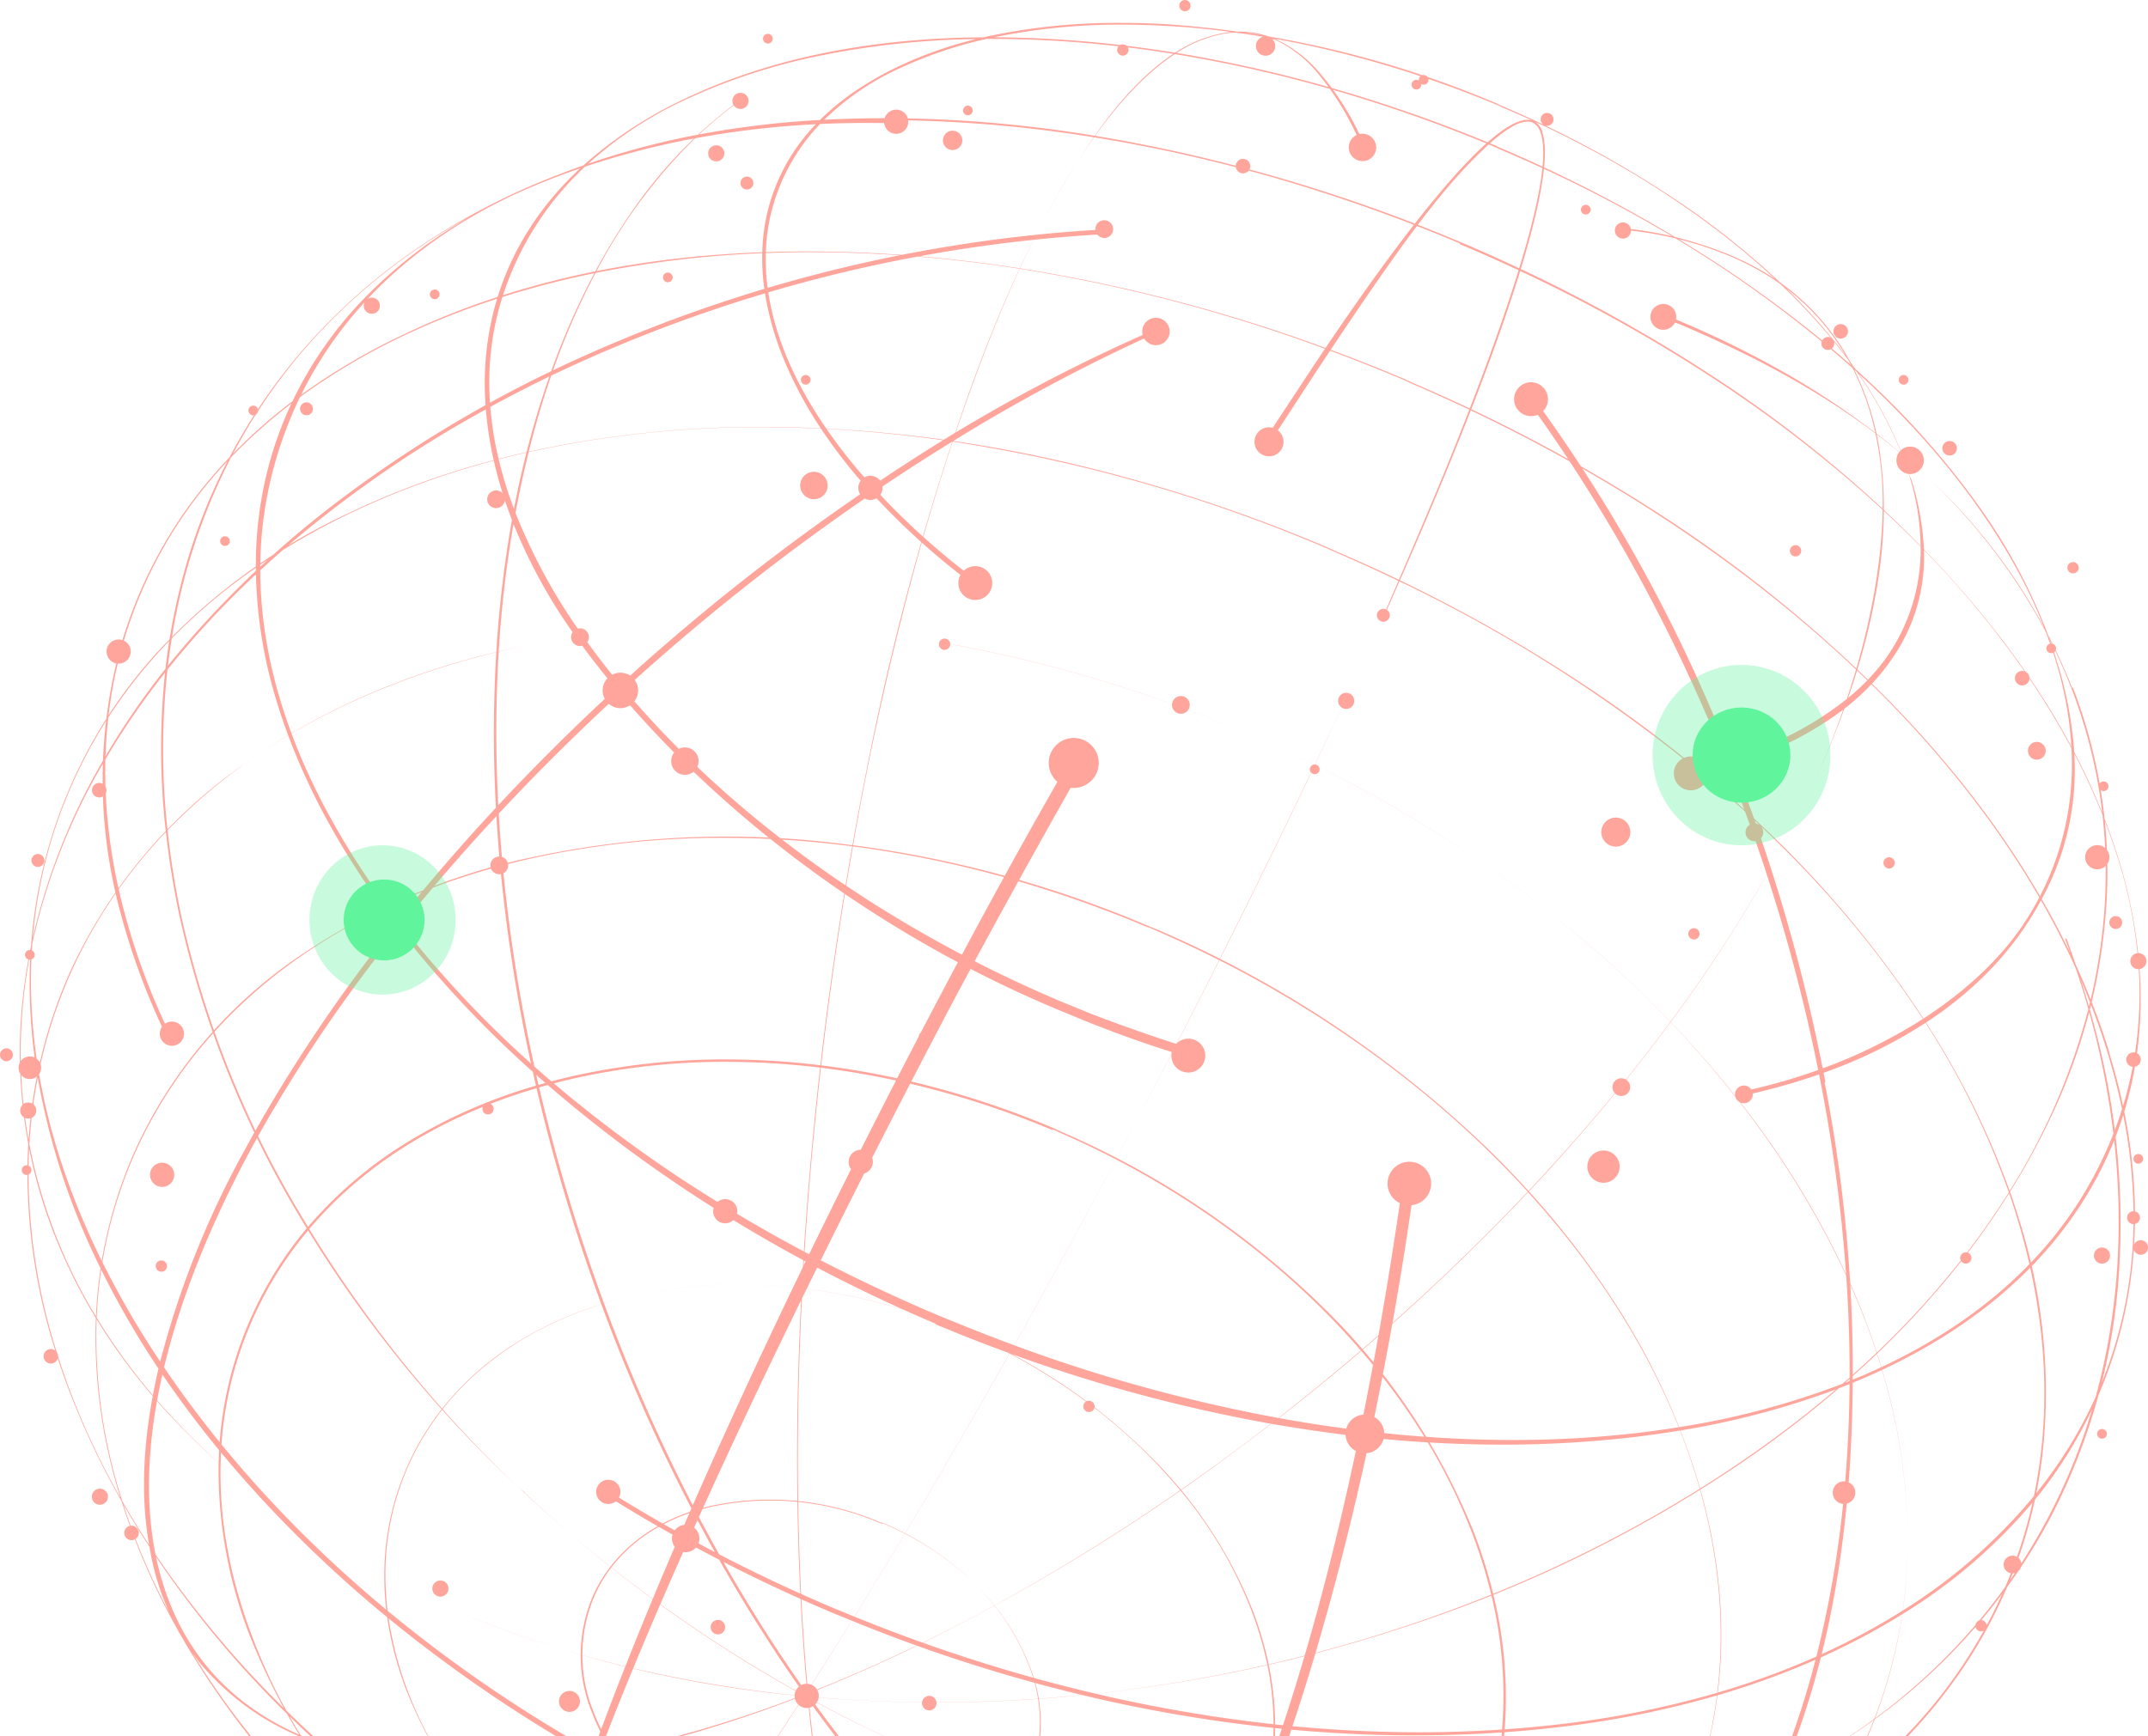 <svg xmlns="http://www.w3.org/2000/svg" width="690.47" height="558.286" viewBox="0 0 690.47 558.286">
  <g id="wired-globe" transform="translate(-139.53 -401.216)">
    <path id="Subtraction_1" data-name="Subtraction 1" d="M-1676.208,558.309l-.1,0c-7.269-3.407-14.54-7.06-21.613-10.857a3.892,3.892,0,0,1-.515.622c2.509,3.448,5.092,6.892,7.677,10.235h-1.183c-2.422-3.163-4.847-6.42-7.209-9.681a3.917,3.917,0,0,1-1.091.451c.313,3.09.652,6.2,1.007,9.23h-.277c-.351-3.027-.684-6.114-.993-9.176a3.893,3.893,0,0,1-.648.055c-.1,0-.2,0-.3-.012a3.9,3.9,0,0,1-2.314-.991c-2.243,3.458-4.474,6.864-6.63,10.124h-.14c2.177-3.271,4.433-6.7,6.706-10.185a3.9,3.9,0,0,1-1.04-1.665c-.024-.075-.044-.15-.064-.229-12.443,4.763-24.731,8.827-36.521,12.078h-1.548a396.227,396.227,0,0,0,38.023-12.291,3.888,3.888,0,0,1-.064-.876c-2.066-.2-4.085-.419-6-.634a375.338,375.338,0,0,1-45.914-8c-3.125,7.56-6.07,14.894-8.751,21.8h-2.358q.18-.488.362-.978l.211-.568c-.992-1.975-1.889-4-2.667-6.032a48.561,48.561,0,0,1-2.758-9.2,48.589,48.589,0,0,1-.89-9.469c-2.375-.686-4.782-1.409-7.154-2.146,2.264.7,4.671,1.411,7.154,2.12a48.606,48.606,0,0,1,1.068-9.876,48.614,48.614,0,0,1,3.1-9.544,46.306,46.306,0,0,1,5.373-8.84c-4.287-3.407-8.568-6.943-12.725-10.507,4.178,3.557,8.469,7.079,12.756,10.468a50.592,50.592,0,0,1,15.189-12.992c-4.541-2.609-9.071-5.3-13.463-8.01a3.89,3.89,0,0,1-2.425.853c-.1,0-.2,0-.3-.011a3.87,3.87,0,0,1-3.419-2.716,3.873,3.873,0,0,1,1.259-4.182,3.9,3.9,0,0,1,2.454-.871,3.9,3.9,0,0,1,1.9.494,3.869,3.869,0,0,1,1.958,3.9,3.842,3.842,0,0,1-.43,1.338c4.6,2.83,9.328,5.635,14.052,8.337a61.481,61.481,0,0,1,8.767-3.756c.157-.36.317-.727.475-1.087a570.392,570.392,0,0,1-28.933-65.613c-21.244,6.59-38.9,18.244-51.053,33.7,7.745,8.728,15.972,17.229,24.453,25.264-8.539-7.974-16.815-16.412-24.6-25.08a86.413,86.413,0,0,0-10.405,17.041,86.074,86.074,0,0,0-7.816,36.891c4.816,2.544,9.789,4.987,14.779,7.261-5-2.273-9.969-4.716-14.779-7.257a95.734,95.734,0,0,0,.7,10.705,448.607,448.607,0,0,0,57.525,40.358h-3.3a454.776,454.776,0,0,1-53.891-37.91,112,112,0,0,0,5.75,22.294,129.1,129.1,0,0,0,7.019,15.615h-.206a145.04,145.04,0,0,1-7.074-15.355,107.573,107.573,0,0,1-5.947-22.93,404.028,404.028,0,0,1-41.279-39.028l0,0,0,0c-4.192-4.584-8.279-9.283-12.147-13.966-.064,1.234-.112,2.52-.14,3.821.953.848,1.961,1.729,3,2.619-1.007-.854-2.014-1.724-3-2.586-.375,17.68,2.9,35.91,9.738,54.184a181.016,181.016,0,0,0,11.376,24.931c2.822,2.772,5.768,5.57,8.755,8.316h-.933c-1.237-1.15-2.462-2.3-3.641-3.429-1.044-.995-2.106-2.02-3.157-3.047,1.156,2.047,2.373,4.114,3.617,6.143.244.106.5.219.773.333h-1.2a83.839,83.839,0,0,1-17.7-10.092,83.83,83.83,0,0,1-14.748-14.079c-.708-.931-1.4-1.887-2.068-2.84a263.833,263.833,0,0,0,19.036,27.011h-.61a265.828,265.828,0,0,1-21.194-31.035,226.9,226.9,0,0,1-15.583-32.31,2.328,2.328,0,0,1-1.081.268,2.363,2.363,0,0,1-.269-.015,2.337,2.337,0,0,1-2.057-2.571,2.339,2.339,0,0,1,1.79-2.02c-.958-2.659-1.862-5.338-2.687-7.963a257.053,257.053,0,0,1-15.986-33.313c-1.629-4.15-3.143-8.366-4.5-12.532a2.323,2.323,0,0,1-2.223,1.63,2.351,2.351,0,0,1-.265-.015,2.34,2.34,0,0,1-2.057-2.573,2.328,2.328,0,0,1,2.316-2.08,2.352,2.352,0,0,1,.248.013,2.319,2.319,0,0,1,1.164.461,189.787,189.787,0,0,1-8.944-56.467,1.575,1.575,0,0,1-.259.022,1.551,1.551,0,0,1-.259-.022,1.555,1.555,0,0,1-1.286-1.7,1.552,1.552,0,0,1,1.546-1.39l.073,0a1.479,1.479,0,0,1,.214.025c.041-2.28.131-4.585.264-6.849-.531-2.833-.99-5.712-1.366-8.558a2.583,2.583,0,0,1-1.216-2.64,2.573,2.573,0,0,1,.733-1.421c-.352-3.315-.6-6.682-.746-10.008a3.594,3.594,0,0,1-.517-2.334,3.609,3.609,0,0,1,.4-1.285,160.664,160.664,0,0,1,1.381-24.516c.374-2.838.83-5.733,1.354-8.6a1.558,1.558,0,0,1-1.086-1.652,1.55,1.55,0,0,1,1.543-1.389l.076,0h.05c.082-.407.168-.827.262-1.282a155.321,155.321,0,0,1,5.32-30.637,156.991,156.991,0,0,1,18.893-42.417,162.5,162.5,0,0,1,3.186-17.8,3.885,3.885,0,0,1-2.94-2.65,3.866,3.866,0,0,1,1.259-4.18,3.9,3.9,0,0,1,2.452-.87,3.88,3.88,0,0,1,1.22.2,145.485,145.485,0,0,1,34.381-58.725c2.432-4.617,5.091-9.18,7.9-13.56a1.582,1.582,0,0,1-.233.017,1.536,1.536,0,0,1-.262-.023,1.557,1.557,0,0,1-1.288-1.7,1.553,1.553,0,0,1,1.545-1.389l.074,0a1.549,1.549,0,0,1,1.429,1.146A183.461,183.461,0,0,1-1859.88,108.9a193.272,193.272,0,0,1,35.77-30.569A220.239,220.239,0,0,1-1780.731,56.1c2.561-1,5.186-1.982,7.8-2.905a133.914,133.914,0,0,1,31.8-21.043,180.582,180.582,0,0,1,21.021-8.541,206.245,206.245,0,0,1,23.119-6.254,242.941,242.941,0,0,1,25.248-3.891c8.777-.9,18-1.384,27.408-1.452a198.742,198.742,0,0,1,44.26-4.632c4.645,0,9.442.133,14.257.4,7.716.526,15.516,1.336,23.183,2.409.193,0,.388-.006.58-.006a28.948,28.948,0,0,1,9.362,1.552A329.827,329.827,0,0,1-1503.268,24.2a1.528,1.528,0,0,1,.429-.061l.071,0a1.551,1.551,0,0,1,1.179.628c7.607,2.606,15.212,5.527,22.6,8.683l1.037.518c4.514,1.914,9.081,3.968,13.575,6.106a2.076,2.076,0,0,1-.84-1.942,2.078,2.078,0,0,1,2.055-1.811,2.106,2.106,0,0,1,.255.016,2.08,2.08,0,0,1,1.808,2.3,2.086,2.086,0,0,1-.787,1.4,2.087,2.087,0,0,1-1.274.436,2.1,2.1,0,0,1-.272-.018,2.125,2.125,0,0,1-.267-.053,334.323,334.323,0,0,1,40.217,22.709,257.72,257.72,0,0,1,33.169,25.832c.7.65,1.339,1.254,1.961,1.846a74.818,74.818,0,0,1,11.929,10.5,74.817,74.817,0,0,1,9.447,12.8c.4.7.792,1.408,1.163,2.1.61.832,1.226,1.69,1.832,2.551,1.553,1.4,3.075,2.8,4.524,4.166a265.659,265.659,0,0,1,35.2,40.034,180.578,180.578,0,0,1,22.163,41.319c.48.924.947,1.844,1.389,2.733a1.564,1.564,0,0,1,1.143,1.478,1.54,1.54,0,0,1-.117.614c1.9,3.948,3.688,8.017,5.3,12.091h.259a164.973,164.973,0,0,1,8.568,30.777,1.557,1.557,0,0,1,1.286-.678l.072,0a1.559,1.559,0,0,1,1.483,1.532,1.557,1.557,0,0,1-.543,1.2,1.562,1.562,0,0,1-1.013.373,1.559,1.559,0,0,1-.258-.022,1.542,1.542,0,0,1-.665-.283c.5,3.062.912,6.166,1.234,9.224,1.806,4.658,3.446,9.413,4.876,14.134a162.689,162.689,0,0,1,5.911,29.03h.065c.083,0,.166,0,.247.012a2.612,2.612,0,0,1,1.762.939,2.609,2.609,0,0,1,.572,1.913,2.591,2.591,0,0,1-2.189,2.293,131.859,131.859,0,0,1-.82,27.053,2.332,2.332,0,0,1,1.194,2.288,2.349,2.349,0,0,1-.863,1.578,2.337,2.337,0,0,1-1,.467,119.551,119.551,0,0,1-3.438,14.448,170.272,170.272,0,0,1,3.443,32.064,2.07,2.07,0,0,1,1.6,2.263,2.063,2.063,0,0,1-.787,1.4,2.051,2.051,0,0,1-.829.39c-.036,2.21-.122,4.444-.254,6.638a2.33,2.33,0,0,1,2.139-1.407,2.355,2.355,0,0,1,.256.014,2.346,2.346,0,0,1,2.067,2.071v.492a2.319,2.319,0,0,1-.863,1.579,2.334,2.334,0,0,1-1.456.51,2.347,2.347,0,0,1-.274-.016,2.329,2.329,0,0,1-1.973-1.677,142.98,142.98,0,0,1-11.34,46.8,198.382,198.382,0,0,1-15.986,40.444c-2.736,5.067-5.739,10.069-8.928,14.868a2.843,2.843,0,0,1-.939,1.4c-1.122,1.657-2.31,3.352-3.53,5.038a155.5,155.5,0,0,1-14.087,25.885,163.737,163.737,0,0,1-17.824,22.1h-.874A157.309,157.309,0,0,0-1329.9,535.95c2.527-3.767,4.914-7.67,7.1-11.6a1.833,1.833,0,0,1-.86.215,1.837,1.837,0,0,1-.271-.02,1.825,1.825,0,0,1-1.5-1.424,190.6,190.6,0,0,1-32.436,29.714c-.705,1.828-1.456,3.67-2.231,5.475h-.213c.756-1.733,1.494-3.514,2.193-5.294-2.534,1.825-5.14,3.606-7.745,5.294h-.17c2.709-1.79,5.412-3.672,8.033-5.594a156.286,156.286,0,0,0,8.952-33.633,221.075,221.075,0,0,1-26.109,13.831,262.079,262.079,0,0,1-7.786,25.4h-1.5c2.828-7.848,5.377-16.136,7.575-24.635a261.275,261.275,0,0,1-31.541,11.435c-.577,4.431-1.365,8.872-2.342,13.2h-.118c.956-4.308,1.727-8.733,2.293-13.153a308.8,308.8,0,0,1-49.146,9.984c-6.286.765-12.731,1.385-19.156,1.843-.042.476-.083.91-.124,1.326h-.829c.04-.386.081-.8.124-1.269-9.169.633-18.574.953-27.952.953-13.033,0-26.395-.618-39.713-1.837-.242.722-.485,1.446-.724,2.152h-3.168c.258-.763.535-1.585.821-2.444l-.438-.043c-.554-.055-1.127-.113-1.7-.173-.006.892-.026,1.787-.058,2.66h-.532c.036-.889.06-1.8.07-2.714a478.607,478.607,0,0,1-61.446-10.559c-4.646.472-9.359.878-14.009,1.207a48.521,48.521,0,0,1,.438,12.066h-.329a48.271,48.271,0,0,0-.339-12.05c-10.793.759-21.747,1.143-32.556,1.143h-.105a2.364,2.364,0,0,1,0,.477,2.351,2.351,0,0,1-.863,1.58,2.341,2.341,0,0,1-1.459.512,2.357,2.357,0,0,1-.271-.016,2.342,2.342,0,0,1-2.048-2.576c-11.033-.114-22.21-.631-33.22-1.534a3.872,3.872,0,0,1-.559,1.526c1.07.575,1.991,1.066,2.9,1.546,6.148,3.264,12.462,6.425,18.766,9.393Zm-234.119-57.747h0c5.7,26.995,21.191,46.242,46.032,57.208-1.35-2.212-2.667-4.464-3.917-6.693a325.937,325.937,0,0,1-42.115-50.516Zm429.278,12.484h0c-5.023,2.012-10.174,3.961-15.309,5.792-13.509,4.854-27.4,9.155-41.289,12.783-2.366,7.983-4.84,15.86-7.352,23.412,13.688,1.3,27.406,1.961,40.771,1.961,8.935,0,17.884-.3,26.6-.878a136.071,136.071,0,0,0-3.423-43.07Zm67.037-34.012a425.891,425.891,0,0,1-66.41,33.761,137.338,137.338,0,0,1,3.62,43.265c6.821-.47,13.676-1.129,20.374-1.96a304.378,304.378,0,0,0,47.957-9.8c2.568-21.041.7-43-5.541-65.261Zm-359.251,53.185h0a48,48,0,0,0,3.615,18.252c.713,1.858,1.529,3.722,2.428,5.543,2.38-6.4,4.981-13.167,7.729-20.118-4.645-1.147-9.278-2.385-13.771-3.676Zm232.121.3h0c-3.817.966-7.687,1.9-11.5,2.763a97.745,97.745,0,0,1,2.062,19.184c.795.085,1.65.176,2.514.263,2.358-7.117,4.688-14.59,6.926-22.21Zm-11.94,2.862a485.028,485.028,0,0,1-50.1,8.606c-1.687.206-3.414.407-5.133.6a479.635,479.635,0,0,0,57.22,9.825,96.974,96.974,0,0,0-1.983-19.028Zm245.943-52.218A172.43,172.43,0,0,1-1349,519.044a157.91,157.91,0,0,1-8.756,33.484,191.471,191.471,0,0,0,32.3-30.031v-.013a1.808,1.808,0,0,1,1.244-1.467c2.883-3.458,5.68-7.072,8.311-10.74.633-1.477,1.243-2.96,1.811-4.406a2.843,2.843,0,0,1-2.286-3.223,2.868,2.868,0,0,1,2.818-2.431,2.886,2.886,0,0,1,.318.018,2.832,2.832,0,0,1,1.111.365A154.325,154.325,0,0,0-1307.138,483.165Zm-602.872-32.682c-3.06,17.023-3.379,32.78-.949,46.832.149.836.312,1.687.484,2.531a325.2,325.2,0,0,0,41.247,49.4,209.3,209.3,0,0,1-11.393-24.444,147.651,147.651,0,0,1-7.184-25.75,147.655,147.655,0,0,1-2.41-26.625c0-.7.011-1.4.026-2.084A220.229,220.229,0,0,1-1910.01,450.484Zm248.236,94.815a2.155,2.155,0,0,1,.255.014,2.32,2.32,0,0,1,2.067,2.056c10.794,0,21.783-.393,32.659-1.158a48.624,48.624,0,0,0-1.079-5.1c-12.649-3.452-25.379-7.469-37.834-11.94-1.871.916-3.426,1.67-4.892,2.372-9.129,4.3-18.266,8.3-27.16,11.871a3.863,3.863,0,0,1,.453,2.391c10.879.917,22.056,1.438,33.218,1.546A2.338,2.338,0,0,1-1661.774,545.3Zm34.112-4.13a48.6,48.6,0,0,1,1.1,5.026c4.628-.327,9.308-.726,13.908-1.187C-1617.676,543.806-1622.725,542.513-1627.662,541.169Zm-120.595-25.244c-3.042,7.042-5.959,13.939-8.671,20.5a408.089,408.089,0,0,0,51.882,8.66,3.9,3.9,0,0,1,.326-1.359A446.391,446.391,0,0,1-1748.257,515.925ZM-1581,479.286a645.556,645.556,0,0,1-59.787,36.99,71.343,71.343,0,0,1,11.157,19.155c.551,1.329,1.051,2.7,1.484,4.083,6.535,1.813,13.177,3.513,19.741,5.05a487.125,487.125,0,0,0,55.3-9.292,112.8,112.8,0,0,0-5.223-17.731A136.53,136.53,0,0,0-1581,479.286Zm215.07-34.256c-1.159.467-2.316.922-3.437,1.352a354.028,354.028,0,0,1-30.532,23.449c-4.55,3.1-9.258,6.172-13.991,9.13,6.322,22.31,8.2,44.275,5.593,65.284a254.973,254.973,0,0,0,31.692-11.587,340.64,340.64,0,0,0,8.6-49.084,3.614,3.614,0,0,1-3.173-2.558,3.609,3.609,0,0,1,1.2-3.9,3.641,3.641,0,0,1,2.268-.8,3.63,3.63,0,0,1,.377.02c.131-1.559.254-3.14.365-4.7C-1366.351,462.958-1366,454-1365.933,445.03Zm-374.922,54h0c-2.536,5.71-5.014,11.365-7.365,16.808a456.745,456.745,0,0,0,43.544,27.788,3.825,3.825,0,0,1,1.025-1.32c-9-12.876-17.63-26.6-25.642-40.782-2.481-1.285-4.985-2.607-7.442-3.929a4.414,4.414,0,0,1-3.319,1.509,4.482,4.482,0,0,1-.528-.031c-.082-.01-.171-.024-.273-.043Zm54.229,22.113c-4.38,7.053-8.749,13.979-12.984,20.586.132.058.245.115.344.17a3.9,3.9,0,0,1,1.411,1.35c9.07-3.606,18.327-7.632,27.514-11.967,1.5-.708,3.019-1.434,4.513-2.157-6.952-2.5-13.95-5.184-20.8-7.983Zm-41.283-18.906c7.836,13.8,16.248,27.114,25,39.582a3.909,3.909,0,0,1,1.67-.413c-.779-8.78-1.415-17.956-1.893-27.275-8.338-3.73-16.675-7.732-24.78-11.894Zm25.044,12.012c.477,9.3,1.114,18.437,1.892,27.161a3.891,3.891,0,0,1,1.3.29c4.189-6.506,8.567-13.428,13.011-20.572l-.263-.108-.01,0-.037-.015-.219-.09-5.7-2.333c-3.33-1.4-6.683-2.86-9.968-4.328Zm62.039,2.046c-7.571,4.127-15.3,8.14-22.962,11.929,11.672,4.163,23.6,7.944,35.439,11.234-.443-1.442-.962-2.885-1.542-4.286A71.234,71.234,0,0,0-1640.826,516.3Zm-123.146-12.284a44.171,44.171,0,0,0-5.156,8.6,48.331,48.331,0,0,0-3.1,9.621,48.307,48.307,0,0,0-1.03,9.956c4.547,1.289,9.191,2.51,13.8,3.627,2.756-6.967,5.714-14.251,8.79-21.651C-1755.141,510.885-1759.616,507.469-1763.973,504.013Zm212.186-46.195h0c-3.458,2.659-6.968,5.3-10.432,7.864-6.07,4.566-12.314,9.091-18.558,13.447a145.295,145.295,0,0,1,22.967,38.671,112.8,112.8,0,0,1,5.143,17.372c3.885-.89,7.778-1.832,11.569-2.8,5.946-20.267,11.484-42.405,16.46-65.8a6.246,6.246,0,0,1-3.305-5.2c-7.915-.967-15.937-2.165-23.844-3.558Zm196.256-17.309h0c-3.062,1.431-6.221,2.814-9.388,4.11-.067,9.336-.41,18.779-1.018,28.064-.1,1.389-.2,2.684-.3,3.957a3.507,3.507,0,0,1,.317.161,3.61,3.61,0,0,1,1.8,3.66,3.619,3.619,0,0,1-2.716,3.017c-.828,8.616-1.918,17.012-3.238,24.956-1.339,8.06-2.964,15.951-4.831,23.455a217.113,217.113,0,0,0,26.026-14,165.036,165.036,0,0,0,1.618-21.97,165.362,165.362,0,0,1-1.567,21.937,174.525,174.525,0,0,0,42.141-36.782c4.858-23.253,4.459-47.966-1.185-73.451-12.764,12.99-28.776,24.042-47.592,32.85a191.418,191.418,0,0,1,8.2,53.254,191.838,191.838,0,0,0-8.271-53.222ZM-1515.719,462.7a6.256,6.256,0,0,1-2.187,3.284,6.215,6.215,0,0,1-3.28,1.288c-4.919,22.434-10.442,44.033-16.415,64.2a471.282,471.282,0,0,0,56.48-18.723,162.122,162.122,0,0,0-6.162-19.834,182.714,182.714,0,0,0-14.256-29.121c-4.691-.282-9.462-.649-14.18-1.091h0Zm-153.846,30.45c-5.5,9.179-10.96,18.152-16.239,26.671,7.226,2.944,14.6,5.76,21.91,8.37,7.619-3.721,15.371-7.734,23.041-11.926a82,82,0,0,0-5.962-6.668,81.968,81.968,0,0,1,6,6.65,658.1,658.1,0,0,0,59.727-37.063,172.153,172.153,0,0,0-27.588-26.481,1.819,1.819,0,0,1-.662.973,1.826,1.826,0,0,1-1.088.363,1.8,1.8,0,0,1-.276-.021,1.819,1.819,0,0,1-1.521-2.057,1.81,1.81,0,0,1,.858-1.29,191.159,191.159,0,0,0-24.577-15.454c-11.375,20.18-22.667,39.639-33.563,57.838a91.843,91.843,0,0,1,22.693,16.543,91.984,91.984,0,0,0-22.75-16.447Zm352.72,19.29c-2.154,2.885-4.418,5.744-6.728,8.5a1.666,1.666,0,0,1,.167.016,1.825,1.825,0,0,1,1.558,1.652C-1320.064,519.29-1318.381,515.87-1316.844,512.437Zm-387.041-29.5c.148,10.057.462,20.013.933,29.59,3.381,1.518,6.851,3.03,10.314,4.495l5.7,2.333q.547.224,1.094.446c5.271-8.492,10.739-17.464,16.251-26.667-1.92-.991-3.917-1.94-5.936-2.821l-1.3-.518-.037-.016-.129-.056-.094-.186,1.3.517c2.1.912,4.2,1.916,6.253,2.984,10.814-18.062,22.1-37.525,33.553-57.847l-.429-.225c-4.672-1.707-9.371-3.5-13.966-5.327l-9.593-3.89h.518c-3.534-1.492-7.108-3.053-10.625-4.635a187.609,187.609,0,0,0-31.092-6.7c-.287.585-.57,1.163-.853,1.741l-.046.094-.629,1.284c-1.1,22.239-1.5,44.15-1.195,65.123a89.853,89.853,0,0,1,26.9,7.062l.166.332A89.628,89.628,0,0,0-1703.886,482.938Zm-214.323,7.624a2.24,2.24,0,0,1,.248.013,2.345,2.345,0,0,1,1.579.862,2.349,2.349,0,0,1,.5,1.73,2.336,2.336,0,0,1-1.018,1.667,218.756,218.756,0,0,0,10.97,23.931,81.952,81.952,0,0,1-6.488-21.37c-2.941-4.506-5.773-9.122-8.418-13.719.725,2.264,1.515,4.587,2.349,6.9A2.084,2.084,0,0,1-1918.208,490.562Zm48.9-3.61h0a404.834,404.834,0,0,0,32.992,30.629,94.393,94.393,0,0,1-.623-10.53,280.79,280.79,0,0,1-32.369-20.1Zm120.609,3.993a49.87,49.87,0,0,0-15.238,13.028c4.336,3.423,8.813,6.825,13.3,10.109,2.277-5.475,4.655-11.1,7.067-16.726a4.387,4.387,0,0,1-.864-3.164,4.426,4.426,0,0,1,.15-.742C-1745.8,492.6-1747.282,491.759-1748.7,490.945Zm247.759-27.121h0a210.529,210.529,0,0,1,14.438,29.344,164.759,164.759,0,0,1,6.01,19.322,430.266,430.266,0,0,0,66.394-33.777c-1.561-5.525-3.413-11.131-5.507-16.66-.248-.651-.519-1.35-.805-2.077-5.48.911-11.141,1.7-16.826,2.336a362.32,362.32,0,0,1-40.3,2.2c-7.68,0-15.556-.233-23.407-.692Zm-211.952,18.66a89.822,89.822,0,0,0-19.414,2.127c-.761.181-1.548.383-2.339.6-.353.776-.734,1.62-1.167,2.579,2.135,4.046,4.33,8.084,6.527,12,8.508,4.42,17.28,8.666,26.073,12.62-.469-9.559-.781-19.484-.929-29.5C-1707.035,482.628-1709.979,482.484-1712.9,482.484Zm400.1,23.335a2.788,2.788,0,0,1-.694.1c-.292.746-.586,1.481-.873,2.186C-1313.817,507.321-1313.3,506.573-1312.8,505.819Zm-548.645-110.178a119.84,119.84,0,0,0-17.107,27,119.862,119.862,0,0,0-10.735,41.8c6.25,7.654,12.966,15.225,19.961,22.5a280.938,280.938,0,0,0,32.378,20.1,86.867,86.867,0,0,1,7.92-36.7,86.243,86.243,0,0,1,10.528-17.192,400.977,400.977,0,0,1-42.945-57.516Zm573.5,57.431a146.434,146.434,0,0,1-9.022,16.241,142.4,142.4,0,0,1-9.38,12.891,155.536,155.536,0,0,1-5.3,18.745,2.86,2.86,0,0,1,.92,1.735c2.95-4.567,5.748-9.339,8.315-14.183A189.951,189.951,0,0,0-1287.944,453.071Zm-448.319,35.707c-.3.66-.59,1.308-.883,1.96l-.212.471a4.462,4.462,0,0,1,.763.755,4.441,4.441,0,0,1,.914,3.277,4.4,4.4,0,0,1-.257,1.033c1.656.892,3.43,1.834,5.269,2.8C-1732.577,495.651-1734.459,492.187-1736.263,488.779Zm-193.157-64.573a172.073,172.073,0,0,0,8.271,58.5c2.687,4.693,5.59,9.424,8.628,14.063-2.547-14.033-2.163-30.137,1.14-47.864a192.746,192.746,0,0,1-18.038-24.7Zm190.537,62.324h0a61.488,61.488,0,0,0-8.229,3.551c1.182.675,2.333,1.326,3.516,1.988a4.426,4.426,0,0,1,3.066-1.757c.544-1.252,1.1-2.52,1.647-3.783Zm35.911-68.424c-11.408,23.345-22.008,45.8-31.507,66.729.664-.177,1.307-.34,1.909-.483a90.092,90.092,0,0,1,19.561-2.152c2.946,0,5.926.147,8.859.437C-1704.45,461.845-1704.053,440.133-1702.972,418.106Zm-56.042-.927v0c-2.454.592-4.906,1.257-7.286,1.976a570.748,570.748,0,0,0,28.514,64.866c9.754-22.24,20.61-45.824,32.266-70.1-5.14-.523-10.335-.821-15.439-.883,5.093.056,10.29.349,15.447.87,1.156-2.407,2.175-4.521,3.115-6.463.037-.642.078-1.329.133-2.225-7.6-4.1-15.151-8.436-22.456-12.895a3.884,3.884,0,0,1-2.629,1.025c-.1,0-.2,0-.295-.011a3.872,3.872,0,0,1-3.419-2.717,3.877,3.877,0,0,1-.022-2.252,440.4,440.4,0,0,1-53.318-39.49c-.932.255-1.862.517-2.764.778,3.655,15.657,8.066,31.488,13.111,47.05,2.433,7.518,5.04,15.064,7.751,22.428C-1763.94,418.43-1761.486,417.77-1759.014,417.178ZM-1951.1,369.29h0c-.09,1.838-.152,3.7-.183,5.541a1.562,1.562,0,0,1,.917,1.4,1.551,1.551,0,0,1-.543,1.2,1.573,1.573,0,0,1-.4.249,192.1,192.1,0,0,0,9.057,57.043,2.349,2.349,0,0,1,.456,1.446c1.391,4.362,2.956,8.8,4.652,13.177a248.057,248.057,0,0,0,15.426,32.351,171.715,171.715,0,0,1-7.943-57.893,174.207,174.207,0,0,1-12.41-24.5,160.583,160.583,0,0,1-9.031-30.014Zm670.225-2.608h0a119.416,119.416,0,0,1-11.42,21.732,127.32,127.32,0,0,1-15.063,18.689,182.885,182.885,0,0,1,3.395,60.913c-.486,4.038-1.141,8.11-1.945,12.1a150.1,150.1,0,0,0,8.946-12.364,141.844,141.844,0,0,0,10.129-18.57c7.118-25.979,9.123-53.738,5.958-82.5Zm-329.551,83.723a1.963,1.963,0,0,1,.252.017,1.822,1.822,0,0,1,1.548,2.038l0,.024c0,.015,0,.031-.007.046a186.9,186.9,0,0,1,17.124,14.967,146.047,146.047,0,0,1,10.654,11.528c9.721-6.766,19.456-13.909,28.934-21.231a500.407,500.407,0,0,1-83.363-22.42,186.755,186.755,0,0,1,24.081,15.21A1.777,1.777,0,0,1-1610.431,450.405Zm240.182-3.688a264.217,264.217,0,0,1-50.061,13.241c.276.716.5,1.3.7,1.836,2.142,5.6,4.034,11.268,5.625,16.846,4.685-2.937,9.336-5.988,13.822-9.068A352.926,352.926,0,0,0-1370.249,446.717Zm-538.027-4.753h0c-.633,2.791-1.2,5.581-1.694,8.294a222.864,222.864,0,0,0,19.78,20.043c.028-1.337.079-2.683.151-4-4.493-5.469-8.828-11.085-12.883-16.692-1.844-2.552-3.645-5.124-5.354-7.644Zm30.411-76.034h0c-.868,1.571-1.709,3.117-2.5,4.594-13.021,24.351-22.233,47.617-27.379,69.152,1.875,2.773,3.846,5.591,5.858,8.375,3.8,5.263,7.844,10.535,12.014,15.67a120.688,120.688,0,0,1,10.8-41.6,120.536,120.536,0,0,1,17.21-27.159c-1.191-1.946-2.357-3.887-3.467-5.771-4.474-7.544-8.693-15.371-12.54-23.263Zm408.587,17.423c-13.875,14.666-28.559,28.9-43.644,42.319-.973,5.436-1.988,10.877-3.015,16.172a210.813,210.813,0,0,1,13.9,20.163c9.413.673,18.816,1.015,27.947,1.015a346.123,346.123,0,0,0,37.625-2.006c5.249-.575,10.507-1.282,15.626-2.1C-1431.393,432.524-1447.69,407.1-1469.277,383.352Zm-46.823,59.334h0c-.841,4.319-1.717,8.674-2.6,12.943a6.257,6.257,0,0,1,3.2,5.193c4.251.442,8.577.825,12.856,1.138a212.459,212.459,0,0,0-13.448-19.275Zm-6.814-8.3h0c-8.609,7.372-17.519,14.633-26.48,21.582,7.228,1.313,14.522,2.46,21.678,3.408a6.234,6.234,0,0,1,5.5-4.513c1.054-5.238,2.1-10.605,3.095-15.953-1.224-1.5-2.5-3.02-3.795-4.524Zm81.6-82.8h0c-6.694,8.166-13.785,16.367-21.074,24.375-2.141,2.329-4.371,4.722-6.627,7.112a278.18,278.18,0,0,1,28.244,36.837,228.365,228.365,0,0,1,20.05,38.978,257.536,257.536,0,0,0,52.52-13.939c.809-.7,1.556-1.359,2.283-2,.03-10.719-.339-21.749-1.1-32.781a287.624,287.624,0,0,0-34.245-55.766,2.858,2.858,0,0,1-1.388-1.775c-6.448-8.186-13.45-16.251-20.809-23.969-4.56,6.18-9.364,12.413-14.279,18.524a2.857,2.857,0,0,1,1.278,2.595,2.86,2.86,0,0,1-1.105,2.051,2.877,2.877,0,0,1-1.741.59,2.85,2.85,0,0,1-.524-.049,2.839,2.839,0,0,1-1.484-.781Zm-160.424,21.216c-10.838,20.319-21.847,40.428-32.72,59.768a510.6,510.6,0,0,0,84.915,23.367c8.958-6.981,17.882-14.275,26.523-21.682-21-24.347-48.218-45.6-78.719-61.453Zm-203.569-16.871c-22.8,9.279-41.557,22.486-55.753,39.255a406.846,406.846,0,0,0,42.713,57.778,93.406,93.406,0,0,1,22.052-20.046,113.809,113.809,0,0,1,29.13-13.523c-2.692-7.308-5.27-14.768-7.666-22.171-5.069-15.635-9.5-31.557-13.169-47.325-5.041,1.483-10.01,3.172-14.768,5.023a1.818,1.818,0,0,1,.971,1.854,1.821,1.821,0,0,1-.71,1.213,1.823,1.823,0,0,1-1.088.363,1.806,1.806,0,0,1-.276-.021,1.821,1.821,0,0,1-1.521-2.056,1.86,1.86,0,0,1,.084-.343Zm-122.627,52.332h0a150.312,150.312,0,0,0-1.461,15.419,194.889,194.889,0,0,0,18.062,24.976c.525-2.8,1.133-5.686,1.8-8.571a281.731,281.731,0,0,1-18.4-31.824Zm562.014,35.1h0c-.442.392-.917.81-1.411,1.242.325-.129.833-.329,1.407-.561,0-.1,0-.209,0-.315v-.046c0-.108,0-.215,0-.321Zm87.956-84.852h0c-.739,2.34-1.563,4.69-2.449,6.984a244.357,244.357,0,0,1,.823,47.284,198.656,198.656,0,0,1-5.267,31.79,139.883,139.883,0,0,0,10.19-50.96,2.182,2.182,0,0,1-.256-.018,2.077,2.077,0,0,1-1.785-2.318,2.08,2.08,0,0,1,2.045-1.813,171.431,171.431,0,0,0-3.3-30.949Zm-79.184,76.783h0c-2.537,2.424-5.147,4.835-7.757,7.165,0,.393,0,.781-.005,1.173,3.094-1.266,6.165-2.609,9.125-3.993-.429-1.42-.887-2.882-1.363-4.346Zm-8.574-22.271h0c.562,9.625.838,19.389.819,29.02,2.6-2.319,5.171-4.7,7.652-7.067-1-3.057-2.087-6.165-3.236-9.234C-1362.087,421.525-1363.848,417.246-1365.725,413.032Zm35.665-7.467a284.834,284.834,0,0,1-27.027,29.678c.47,1.451.93,2.924,1.368,4.375,18.827-8.807,34.84-19.95,47.595-33.12-.972-4.272-2.1-8.611-3.361-12.9-.974-3.3-2.042-6.641-3.174-9.917-.849,1.352-1.7,2.682-2.531,3.953-3.337,5.113-6.951,10.22-10.741,15.18a1.811,1.811,0,0,1,1.148,1.933,1.824,1.824,0,0,1-.71,1.213,1.79,1.79,0,0,1-1.085.363,1.82,1.82,0,0,1-.279-.022,1.8,1.8,0,0,1-1.2-.74Zm-187.362,24.076c-1.627,1.422-3.3,2.872-4.978,4.31,1.179,1.371,2.337,2.753,3.443,4.1.489-2.625.992-5.378,1.536-8.415Zm-374.547-97.382a148.318,148.318,0,0,0-24.175,36.451,144.638,144.638,0,0,0-11.415,37.152,292.211,292.211,0,0,0,18.578,31.969A291.359,291.359,0,0,1-1881.92,370c1.035-1.93,2.111-3.9,3.2-5.844A323.845,323.845,0,0,1-1891.97,332.258Zm518,15.708a485.042,485.042,0,0,1,8.227,64.683c1.89,4.26,3.658,8.581,5.257,12.844,1.176,3.141,2.286,6.314,3.3,9.432a284.75,284.75,0,0,0,26.99-29.59,1.8,1.8,0,0,1-.179-1.087,1.825,1.825,0,0,1,1.8-1.553,1.828,1.828,0,0,1,.251.017c.049.007.1.016.149.027,4.828-6.295,9.347-12.8,13.43-19.329a259.371,259.371,0,0,0-26.758-54.5,157.045,157.045,0,0,1-32.779,16.054c.193.991.381,1.974.576,3.006Zm-221.61,13.242h0c-1.96,3.71-3.954,7.466-5.925,11.162a276.157,276.157,0,0,1,66,47.677c4.515,4.371,8.889,9,13,13.775,1.623-1.394,3.351-2.892,5.136-4.453,2.462-13.78,4.772-28.08,6.866-42.5a7.031,7.031,0,0,1-2.5-2.042,6.973,6.973,0,0,1-.488-7.792,7.025,7.025,0,0,1,6.042-3.469,7.024,7.024,0,0,1,.988.07,6.962,6.962,0,0,1,4.57,2.672,6.964,6.964,0,0,1,1.393,5.107,6.97,6.97,0,0,1-5.107,5.9,6.937,6.937,0,0,1-1.132.212c-1.848,12.717-3.909,25.457-6.126,37.865,15.265-13.584,29.9-27.77,43.487-42.163-26.823-29.477-61.1-55.227-99.125-74.466-4.425,8.782-8.981,17.713-13.54,26.545.062-.054.119-.1.194-.161a5.471,5.471,0,0,1,3.355-1.156,5.449,5.449,0,0,1,2.717.727,5.419,5.419,0,0,1,2.677,5.466,5.441,5.441,0,0,1-1.828,3.367,5.441,5.441,0,0,1-3.559,1.33,5.514,5.514,0,0,1-.577-.03,5.42,5.42,0,0,1-4.663-3.913,5.431,5.431,0,0,1-.188-2.013c-3.61,6.969-7.3,14.023-10.966,20.965,3.651-6.95,7.345-14.042,10.978-21.082.019-.17.049-.346.087-.523-8.835-2.777-17.793-5.977-26.622-9.509l-10.112-4.149c-9.406-3.943-18.808-8.341-27.945-13.073-3.957,7.36-7.816,14.638-11.467,21.63-2.666,5.1-5.148,9.868-7.588,14.584a288.386,288.386,0,0,1,45.7,14.975l3.371,1.556c5.721,2.485,11.428,5.2,16.961,8.062C-1599.513,368.6-1597.515,364.851-1595.584,361.208Zm-72.332-12.745h0c-4.144,8.011-8.252,16.025-12.211,23.821a3.9,3.9,0,0,1,.193,1.87,3.9,3.9,0,0,1-2.757,3.185c-4.768,9.425-9.465,18.815-13.961,27.91,12.262,6.34,25.128,12.367,38.239,17.911l9.594,3.888c4.764,1.912,9.582,3.767,14.32,5.514,10.751-19.126,21.768-39.233,32.743-59.76-5.62-2.921-11.422-5.694-17.244-8.242l-3.371-1.556.518.518a288.421,288.421,0,0,0-46.062-15.059Zm-280.436-1.934h0c-.549,2.821-1.027,5.7-1.421,8.547a2.6,2.6,0,0,1,.957,2.224,2.6,2.6,0,0,1-1.028,1.869,2.706,2.706,0,0,1-.473.282c-.31,2.8-.551,5.665-.716,8.5a167.434,167.434,0,0,0,21.391,55.335,150.719,150.719,0,0,1,1.5-15.44,225.2,225.2,0,0,1-20.207-61.318Zm250.542,61.066c-1.332,2.7-2.365,4.8-3.349,6.81a188.63,188.63,0,0,1,30.747,6.559C-1679.682,416.784-1688.9,412.286-1697.81,407.595ZM-1401,354.536a281.543,281.543,0,0,1,33.947,55.231,515.385,515.385,0,0,0-8.678-64.3,205.253,205.253,0,0,1-21.33,6.151,2.843,2.843,0,0,1,.006.494,2.853,2.853,0,0,1-1.106,2.05,2.859,2.859,0,0,1-1.736.591,2.848,2.848,0,0,1-.528-.05,2.8,2.8,0,0,1-.574-.17Zm-301.032,50.814h0c-.031.511-.061,1.009-.091,1.521.159-.329.323-.668.485-1l.118-.244-.265-.143-.007,0-.24-.13Zm413.124-79.933a191.692,191.692,0,0,1-10.1,28.949,228.541,228.541,0,0,1-15.362,28.848c1.219,3.442,2.362,6.937,3.4,10.388,1.252,4.059,2.378,8.222,3.346,12.373a128.031,128.031,0,0,0,14.285-17.818,128.066,128.066,0,0,0,12.215-23.593,260.193,260.193,0,0,0-7.288-37.34c-.161-.6-.328-1.2-.494-1.806ZM-1923.3,287.3a158.549,158.549,0,0,0-14.362,25.407,156.163,156.163,0,0,0-9.775,29.479,3.6,3.6,0,0,1,.181,1.377,3.634,3.634,0,0,1-.634,1.838c3.418,19.741,10.191,39.946,20.129,60.052a146.442,146.442,0,0,1,11.361-37,151.3,151.3,0,0,1,24.272-36.651,323.384,323.384,0,0,1-10.53-36.728c-1.977-9.248-3.487-18.512-4.488-27.534a165.125,165.125,0,0,0-15.177,18.368,216.118,216.118,0,0,0,14.889,43.282,3.866,3.866,0,0,1,2.218-.7,3.951,3.951,0,0,1,.485.03,3.918,3.918,0,0,1,2.61,1.5,3.917,3.917,0,0,1,.76,2.912,3.887,3.887,0,0,1-1.312,2.4,3.886,3.886,0,0,1-2.534.944,3.928,3.928,0,0,1-.53-.036,3.9,3.9,0,0,1-3.331-4.357,3.9,3.9,0,0,1,.671-1.729,220.585,220.585,0,0,1-13.188-36.112C-1922.2,291.819-1922.781,289.552-1923.3,287.3Zm226.709,56.034c-1.357,11.907-2.557,24.023-3.565,36.01-.644,7.744-1.214,15.544-1.693,23.183l.067.035.121.064,1.279.677c4.408-9.073,8.946-18.279,13.486-27.364a3.873,3.873,0,0,1-.741-2.832,3.9,3.9,0,0,1,3.851-3.387h.007c3.706-7.371,7.516-14.867,11.325-22.28C-1680.484,345.693-1688.6,344.311-1696.594,343.33Zm-30.755,42.245a3.9,3.9,0,0,1,1.9.494,3.87,3.87,0,0,1,1.958,3.9c-.014.106-.032.213-.057.326,6.947,4.149,14.167,8.22,21.462,12.1.477-7.546,1.04-15.217,1.672-22.8,1-12.073,2.2-24.286,3.569-36.3a250.667,250.667,0,0,0-30.234-1.863,220.392,220.392,0,0,0-49.566,5.495c-1.929.444-3.881.925-5.8,1.431a430.925,430.925,0,0,0,52.612,38.113l.017-.014.019-.016A3.908,3.908,0,0,1-1727.35,385.574Zm-106.915-84.306h0a482.549,482.549,0,0,0-43.257,64.044c3.889,8.008,8.167,15.956,12.716,23.621,1.086,1.854,2.206,3.731,3.329,5.579a134.156,134.156,0,0,1,31.81-27.178,168.294,168.294,0,0,1,41.477-18.24c-.36-1.56-.7-3.057-1.009-4.446a351.729,351.729,0,0,1-41.416-43.848,3.86,3.86,0,0,1-2.254.724,3.949,3.949,0,0,1-.53-.036,3.942,3.942,0,0,1-.865-.219Zm295.28-52.827h0c-9.308,19.611-19.166,39.756-29.3,59.875a355.143,355.143,0,0,1,86.7,61.688c4.292,4.214,8.482,8.573,12.452,12.956,2.261-2.4,4.527-4.838,6.735-7.251,7.225-7.887,14.29-16.028,21-24.195a2.848,2.848,0,0,1-.733-2.366,2.853,2.853,0,0,1,.965-1.745,2.852,2.852,0,0,1,1.853-.686,2.9,2.9,0,0,1,.319.018,2.825,2.825,0,0,1,1.162.395c4.914-6.1,9.727-12.339,14.3-18.535-2.832-2.97-5.789-5.962-8.789-8.892a396.2,396.2,0,0,0-30.149-26.419A379.6,379.6,0,0,1-1423.5,328.56a482.329,482.329,0,0,0,30.985-47.3c-1.169-3.6-2.389-7.228-3.628-10.8a2.873,2.873,0,0,1-.383.026,2.872,2.872,0,0,1-.525-.049,2.844,2.844,0,0,1-2.3-3.226,2.846,2.846,0,0,1,1.346-2.018c-.5-1.4-1.017-2.825-1.536-4.239-3.927-3.586-8.036-7.188-12.212-10.706a5.4,5.4,0,0,1-1.958,2.8,5.4,5.4,0,0,1-3.252,1.084,5.51,5.51,0,0,1-.576-.03,5.422,5.422,0,0,1-4.664-3.913,5.421,5.421,0,0,1,1.877-5.79,5.58,5.58,0,0,1,.813-.527,474.225,474.225,0,0,0-91.106-56.94c-1.315,3-2.679,6.087-4.051,9.18a2.066,2.066,0,0,1,.934,1.983,2.087,2.087,0,0,1-.787,1.4,2.084,2.084,0,0,1-1.273.437,2.083,2.083,0,0,1-.274-.018,2.079,2.079,0,0,1-1.785-2.319,2.077,2.077,0,0,1,2.054-1.811,2.109,2.109,0,0,1,.255.016,2.021,2.021,0,0,1,.641.186q1.995-4.65,3.954-9.21c-6.593-3.166-13.376-6.249-20.159-9.16l-2.851-1.3a495.157,495.157,0,0,0-120.279-34.3c-3.257,9.824-6.431,20.134-9.433,30.644,4.182,3.764,8.553,7.42,12.99,10.865.115-.109.24-.216.369-.317a5.473,5.473,0,0,1,3.357-1.157,5.446,5.446,0,0,1,2.714.726,5.422,5.422,0,0,1,2.677,5.467,5.441,5.441,0,0,1-1.828,3.368,5.441,5.441,0,0,1-3.559,1.33,5.517,5.517,0,0,1-.577-.03,5.422,5.422,0,0,1-4.663-3.912,5.411,5.411,0,0,1,.462-4.127c-4.254-3.313-8.444-6.818-12.454-10.417a992.48,992.48,0,0,0-22.062,97.339,362.143,362.143,0,0,1,48.735,9.832c5.677-10.316,11.379-20.479,16.946-30.208a8.024,8.024,0,0,1-2.468-3.839,8.006,8.006,0,0,1,2.719-8.541,8.068,8.068,0,0,1,5-1.744,8.052,8.052,0,0,1,3.935,1.03,8.009,8.009,0,0,1,4.04,8,8.046,8.046,0,0,1-7.967,7.045,8.159,8.159,0,0,1-.849-.045l-.107-.012-.039,0c-6.012,10.637-11.436,20.327-16.581,29.624a362.327,362.327,0,0,1,41.359,14.731l4.408,1.814c6.313,2.742,12.623,5.7,18.754,8.8,10.109-20.1,19.977-40.253,29.327-59.887a1.539,1.539,0,0,1-.363-1.175,1.545,1.545,0,0,1,1.361-1.379c-6.038-2.978-12.257-5.869-18.483-8.59,6.227,2.718,12.453,5.607,18.505,8.586a1.59,1.59,0,0,1,.16-.008h.04c2.889-6.08,5.789-12.24,8.62-18.311a2.606,2.606,0,0,1-1.1-2.561,2.581,2.581,0,0,1,2.555-2.173,2.621,2.621,0,0,1,.316.019,2.586,2.586,0,0,1,2.273,2.778,2.592,2.592,0,0,1-1.029,1.87,2.605,2.605,0,0,1-1.556.519,2.6,2.6,0,0,1-.527-.054,2.573,2.573,0,0,1-.921-.387c-2.834,6.111-5.72,12.27-8.576,18.3a1.555,1.555,0,0,1,1.233.743,433.935,433.935,0,0,1,51.184,29.937c-1.05-.713-2.143-1.448-3.249-2.184A444.085,444.085,0,0,0-1536.5,246.6a1.548,1.548,0,0,1,.214.766,1.551,1.551,0,0,1-.542,1.2,1.554,1.554,0,0,1-1.013.376,1.564,1.564,0,0,1-.259-.022,1.554,1.554,0,0,1-.881-.478Zm234.581,41.077h0c-1.431,2.628-3.028,5.281-4.748,7.886-7.95,12.043-18.788,22.609-32.212,31.4a265.457,265.457,0,0,1,26.9,54.132,207.83,207.83,0,0,0,25.286-58.5c-1.237-4.39-2.61-8.806-4.082-13.124-3.284-7.278-7.034-14.612-11.146-21.8Zm-648,69.968c.315,2.345.687,4.719,1.108,7.057.157-2.328.365-4.669.617-6.96a2.594,2.594,0,0,1-.725.1,2.588,2.588,0,0,1-.525-.054,2.538,2.538,0,0,1-.474-.147Zm115.227-67.326c-21.464,10.182-39.753,23.51-54.359,39.613a323.193,323.193,0,0,0,13.158,31.77,498.777,498.777,0,0,1,42.625-63.291,3.888,3.888,0,0,1-.981-3.123,3.877,3.877,0,0,1,1.384-2.5c-.637-.852-1.251-1.684-1.827-2.471Zm548.856,30.945c-.116.473-.239.964-.375,1.5.268.937.538,1.9.8,2.876a244.56,244.56,0,0,1,7.222,35.9c.835-2.208,1.618-4.472,2.326-6.729-1.228-5.922-2.783-11.987-4.621-18.024-1.563-5.16-3.365-10.384-5.355-15.527Zm4.433-59.17h0c.313,3.093.542,6.237.678,9.341a3.862,3.862,0,0,1,.763,2.865,3.862,3.862,0,0,1-.626,1.661,165.385,165.385,0,0,1-.67,17.786,185.616,185.616,0,0,1-4.36,26.621c2.115,5.365,4.018,10.8,5.656,16.16v.261c1.745,5.665,3.234,11.377,4.426,16.976a122.078,122.078,0,0,0,3.094-12.569,2.339,2.339,0,0,1-2.047-2.58,2.332,2.332,0,0,1,2.319-2.072,2.376,2.376,0,0,1,.253.014c.1.01.19.028.261.043a128.223,128.223,0,0,0,1.172-26.793l-.121,0a2.661,2.661,0,0,1-.269-.014,2.6,2.6,0,0,1-2.319-2.833,2.6,2.6,0,0,1,2.3-2.325,151.232,151.232,0,0,0-5.7-28.525C-1280.474,273.3-1282.093,268.579-1283.886,263.936Zm-669.758,81.758c.143,3.091.38,6.225.706,9.314a2.574,2.574,0,0,1,1.535-.506,2.588,2.588,0,0,1,.316.019,2.561,2.561,0,0,1,1,.34c.407-2.906.9-5.828,1.46-8.683a3.652,3.652,0,0,1-2.262.79,3.639,3.639,0,0,1-.522-.038,3.636,3.636,0,0,1-2.235-1.236Zm561.141-64.4a477.865,477.865,0,0,1-30.933,47.331c7.369,7.7,14.342,15.68,20.723,23.727a2.846,2.846,0,0,1,0-.869,2.866,2.866,0,0,1,2.816-2.432,2.9,2.9,0,0,1,.321.018,2.846,2.846,0,0,1,2.061,1.257,188.959,188.959,0,0,0,21.509-6.276A564.758,564.758,0,0,0-1392.5,281.3ZM-1788.09,345.64h0c.252,1.119.493,2.169.735,3.211.733-.211,1.454-.414,2.2-.62-1.086-.948-2.047-1.8-2.938-2.59Zm60.126-76.233a283.9,283.9,0,0,0-59.835,6.216c-3.155.682-6.3,1.425-9.359,2.209a2.912,2.912,0,0,1,.025.643,2.854,2.854,0,0,1-1.105,2.05,2.838,2.838,0,0,1-.405.261,531.179,531.179,0,0,0,9.948,62.143c1.805,1.606,3.649,3.213,5.479,4.778,2.118-.559,4.24-1.082,6.308-1.557a222.41,222.41,0,0,1,49.753-5.494,251.417,251.417,0,0,1,30.393,1.876c2.107-18.371,4.688-36.948,7.669-55.215-8.135-5.548-16.118-11.45-23.725-17.541C-1717.858,269.533-1722.954,269.408-1727.963,269.408Zm39.07,18.047h0c-2.93,18.052-5.492,36.594-7.614,55.111,8.1,1,16.308,2.4,24.409,4.172,2.405-4.677,4.751-9.21,6.971-13.472,0-.02,0-.04.008-.061a1.811,1.811,0,0,1,.6-1.1c.26-.5.516-.99.775-1.487l.033-.063.115-.221c3.674-7.036,7.387-14.072,11.035-20.911a392.988,392.988,0,0,1-36.329-21.969Zm301.322-15.1c-1.2,2.236-2.436,4.5-3.686,6.735a570.625,570.625,0,0,1,16.685,64.442,164.417,164.417,0,0,0,32.231-15.91,335.768,335.768,0,0,0-45.23-55.268Zm-415.062,6.956c-6.382,1.8-12.664,3.856-18.674,6.122-2.823,3.337-5.625,6.721-8.328,10.055a3.883,3.883,0,0,1,.611,2.7,3.854,3.854,0,0,1-.6,1.59,338.707,338.707,0,0,0,39.832,42.174,531.61,531.61,0,0,1-9.639-60.882,2.929,2.929,0,0,1-.546.052,2.877,2.877,0,0,1-.524-.048A2.841,2.841,0,0,1-1802.633,279.306ZM-1927.4,245.571a198.512,198.512,0,0,0-22.683,57.833c-.055.731-.1,1.474-.149,2.206a1.567,1.567,0,0,1,.9,1.39,1.557,1.557,0,0,1-.543,1.2,1.541,1.541,0,0,1-.5.289,171.943,171.943,0,0,0,1.7,31.961,3.681,3.681,0,0,1,1.017,1.206,157.362,157.362,0,0,1,9.739-29.213,166.151,166.151,0,0,1,14.559-25.417,162.51,162.51,0,0,1-4.027-30.925,2.321,2.321,0,0,1-1.178.322,2.355,2.355,0,0,1-.265-.015,2.338,2.338,0,0,1-2.058-2.573,2.328,2.328,0,0,1,2.317-2.079,2.356,2.356,0,0,1,.246.013,2.334,2.334,0,0,1,.855.262c-.017-2.143.009-4.317.077-6.461Zm-23.7,62.99h0c-.515,2.818-.966,5.694-1.342,8.549a164.7,164.7,0,0,0-1.345,24.052,3.648,3.648,0,0,1,2.9-1.456c.108,0,.218,0,.326.014a3.643,3.643,0,0,1,1.229.334,176.76,176.76,0,0,1-1.435-31.485c-.049,0-.09.006-.129.006A1.563,1.563,0,0,1-1951.1,308.561Zm317.989-25.2h0c-4.916,8.885-9.645,17.539-14.056,25.722,8.821,4.514,17.95,8.784,27.133,12.691l10.113,4.15c9.111,3.493,18.365,6.768,27.506,9.734.084-.088.172-.173.269-.261,4.61-8.961,9.175-17.934,13.569-26.669-6.041-3.056-12.275-5.995-18.527-8.733l-4.148-1.814h-.26a380.273,380.273,0,0,0-41.6-14.819Zm-234.717-46.882a186.111,186.111,0,0,0-38.78,30.494,275.543,275.543,0,0,0,4.469,27.836,323.22,323.22,0,0,0,10.448,36.5,151.6,151.6,0,0,1,25.852-22.761,210.631,210.631,0,0,1,28.515-16.606,259.291,259.291,0,0,1-17.689-27.68,211.338,211.338,0,0,1-12.815-27.787Zm484.042,28.6h0c-1.162,2.293-2.381,4.636-3.621,6.964.483.478.963.955,1.509,1.5a343.94,343.94,0,0,1,43.71,53.974c13.91-8.985,25.156-19.669,32.521-30.9,1.713-2.611,3.306-5.314,4.734-8.033-13.758-23.809-31.919-46.871-53.98-68.544a77.589,77.589,0,0,1-8.737,7.9c-2.9,8.03-6.331,16.394-10.209,24.86,3.688-8.07,7.015-16.351,9.888-24.612a108.49,108.49,0,0,1-31.038,16.179,5.419,5.419,0,0,1,.149,2.211,5.435,5.435,0,0,1-2.482,3.853c1.616,4.223,3.2,8.515,4.705,12.755,3.119,2.9,6.223,5.881,9.224,8.85C-1386.191,269.747-1384.97,267.407-1383.791,265.086ZM-1291.633,315h0c.965,2.973,1.86,5.88,2.66,8.638.094-.377.2-.809.332-1.358C-1289.582,319.872-1290.589,317.422-1291.633,315Zm-5.073-13.184h.519c1.081,2.974,2.048,5.716,2.957,8.385,1.7,3.7,3.315,7.46,4.8,11.188a182.462,182.462,0,0,0,4.169-25.8,168.791,168.791,0,0,0,.66-17.157,3.868,3.868,0,0,1-2.7,1.092c-.1,0-.2,0-.3-.011a3.869,3.869,0,0,1-3.419-2.716,3.871,3.871,0,0,1,1.259-4.182,3.9,3.9,0,0,1,2.452-.869,3.9,3.9,0,0,1,1.9.494,3.882,3.882,0,0,1,.63.439c-.169-3.536-.456-7.116-.855-10.64a215.457,215.457,0,0,0-9.058-19.732,86.076,86.076,0,0,1-10.482,46.779c3.348,5.8,6.466,11.708,9.267,17.553-.575-1.585-1.181-3.209-1.8-4.825Zm-389.6-29.656h0c-.738,4.187-1.463,8.443-2.155,12.65a405.481,405.481,0,0,0,37.208,22.16c4.535-8.478,9.082-16.862,13.514-24.917a353.805,353.805,0,0,0-48.567-9.893Zm-240.07-40.335a155.127,155.127,0,0,0-18.552,41.729,155.423,155.423,0,0,0-5.008,28,203.5,203.5,0,0,1,22.57-56.981C-1927.2,240.323-1926.87,236.035-1926.375,231.822Zm93.495,61.924a3.914,3.914,0,0,1,.485.029,3.9,3.9,0,0,1,1.422.467c1.983-2.463,4.027-4.961,6.073-7.423-3.724,1.481-7.421,3.074-10.988,4.736.492.67,1.023,1.386,1.776,2.391A3.865,3.865,0,0,1-1832.88,293.745Zm31.947-84.039c-24.338,5.97-46.488,14.766-65.836,26.146,6.829,18.336,17.164,37,30.72,55.485,3.821-1.807,7.727-3.513,11.609-5.069,7.408-8.89,15.277-17.818,23.387-26.536A438.308,438.308,0,0,1-1800.933,209.706Zm458.9-32.854a56.9,56.9,0,0,1-9.906,34.469,66.082,66.082,0,0,1-6.782,8.516l.041.041c21.942,21.488,40.1,44.46,53.968,68.278a91.855,91.855,0,0,0,10.093-47.609,248.006,248.006,0,0,0-13.49-22.357c0,.017,0,.036,0,.055s0,.052-.007.079a2.343,2.343,0,0,1-.862,1.577,2.34,2.34,0,0,1-1.457.512,2.333,2.333,0,0,1-.273-.016,2.338,2.338,0,0,1-2.047-2.58,2.33,2.33,0,0,1,2.316-2.072,2.383,2.383,0,0,1,.256.014,2.377,2.377,0,0,1,.487.106A304.927,304.927,0,0,0-1342.029,176.852Zm-565.391,39.44a246.582,246.582,0,0,0-19.166,27.882c-.073,2.882-.065,5.821.023,8.735a2.342,2.342,0,0,1,.305,1.454,2.35,2.35,0,0,1-.224.762,176.273,176.273,0,0,0,4.1,30.512,166.076,166.076,0,0,1,15.2-18.383A235.755,235.755,0,0,1-1907.42,216.292Zm106.52,46.144c-6.87,7.391-13.572,14.933-19.918,22.415,5.9-2.244,11.982-4.243,18.062-5.944a2.844,2.844,0,0,1-.041-1.063,2.853,2.853,0,0,1,.966-1.745,2.854,2.854,0,0,1,1.854-.686h.024C-1800.327,271.1-1800.645,266.733-1800.9,262.437Zm91.872,7.548c6.536,5.053,13.389,10,20.371,14.689.7-4.211,1.42-8.431,2.147-12.543C-1693.986,271.158-1701.562,270.435-1709.028,269.984Zm314.6-4.284h0a2.855,2.855,0,0,1,.75,2.145,2.856,2.856,0,0,1-.741,1.715c1.073,3.136,2.134,6.331,3.155,9.5,1.266-2.255,2.506-4.514,3.687-6.713C-1389.829,270.106-1392.134,267.871-1394.43,265.7Zm-370.356-39.38c-12.276,11.434-24.174,23.313-35.361,35.31.267,4.575.609,9.256,1.017,13.913a2.844,2.844,0,0,1,1.887,1.905c3.024-.758,6.116-1.459,9.187-2.083a296.431,296.431,0,0,1,61-6.356c4.54,0,9.142.106,13.676.316-8.424-6.771-16.543-13.9-24.133-21.177a4.416,4.416,0,0,1-2.794,1,4.485,4.485,0,0,1-.529-.032,4.416,4.416,0,0,1-3.854-4.881,4.413,4.413,0,0,1,.927-2.239c-4.916-4.958-9.681-10.077-14.162-15.212a5.679,5.679,0,0,1-3.117.929,5.707,5.707,0,0,1-.824-.06,5.69,5.69,0,0,1-2.917-1.336Zm24.466,14.014a4.609,4.609,0,0,1,.49.027,4.44,4.44,0,0,1,2.974,1.65,4.433,4.433,0,0,1,.915,3.276,4.381,4.381,0,0,1-.376,1.314,351.736,351.736,0,0,0,26.693,22.921c5.448.321,10.988.8,16.466,1.435,2.173.241,4.431.514,6.712.81,1.7-9.616,3.546-19.31,5.475-28.814,4.577-23,10.178-46.089,16.648-68.628-4.972-4.47-9.808-9.213-14.374-14.1a3.885,3.885,0,0,1-1.978.543c-.1,0-.2,0-.3-.011a3.848,3.848,0,0,1-1.532-.444,714.789,714.789,0,0,0-73.927,58.343,5.684,5.684,0,0,1,1.044,4.07,5.706,5.706,0,0,1-1.152,2.779c4.5,5.166,9.3,10.309,14.271,15.283A4.418,4.418,0,0,1-1740.319,240.334ZM-1878.2,184.678h0a291.487,291.487,0,0,0-28.433,30.626,236.194,236.194,0,0,0-.008,51.387,165.965,165.965,0,0,1,26.02-21.922c4.083-2.894,8.381-5.7,12.774-8.331-1.569-4.208-2.988-8.472-4.218-12.673a149.636,149.636,0,0,1-6.135-39.088Zm481.788,79.158h0c.117.326.233.656.348.984a2.874,2.874,0,0,1,1.355.612C-1395.3,264.881-1395.9,264.319-1396.414,263.836Zm96.62-54.522a1.577,1.577,0,0,1-.308.358l-.007.006c-.028.024-.056.046-.084.067.308.952.609,1.919.894,2.873a124.99,124.99,0,0,1,5.583,29.214,212.776,212.776,0,0,1,9.012,19.56A165.907,165.907,0,0,0-1299.794,209.314Zm-109.643,38.206h0c-.576.15-1.337.347-2.118.538a5.487,5.487,0,0,1-.016,1.379c-.021.149-.047.294-.079.441,4,3.383,8,6.892,11.876,10.428-1.1-3-2.262-6.066-3.447-9.123a5.356,5.356,0,0,1-1.027.1,5.63,5.63,0,0,1-.581-.03,5.449,5.449,0,0,1-4.608-3.731Zm-381.809-40.02v0c-2.967.623-5.967,1.3-8.916,2.016a436.643,436.643,0,0,0-.136,49.405c10.849-11.624,22.368-23.129,34.236-34.194a5.649,5.649,0,0,1-.634-3.5,5.681,5.681,0,0,1,1.479-3.106c-2.857-3.512-5.58-7.037-8.093-10.476a2.855,2.855,0,0,1-.739.1,2.909,2.909,0,0,1-.526-.048,2.851,2.851,0,0,1-2.321-2.632,2.963,2.963,0,0,1,.025-.594,2.844,2.844,0,0,1,.458-1.175,170.955,170.955,0,0,1-19-34.8,371.871,371.871,0,0,0-4.751,40.974C-1797.226,208.771-1794.227,208.109-1791.246,207.5Zm374.282,35.742a5.461,5.461,0,0,1,2.716.727,5.457,5.457,0,0,1,2.055,2.1c.8-.187,1.642-.393,2.5-.613a5.449,5.449,0,0,1,2.076-3.9,5.229,5.229,0,0,1,.434-.308c-2.711-6.631-5.584-13.3-8.539-19.808a530.2,530.2,0,0,0-40.2-73.084c-10.26-5.739-20.944-11.253-31.755-16.388-2.473,6.346-5.134,12.982-7.909,19.723-4.256,10.364-9.125,21.785-14.886,34.916a502.4,502.4,0,0,1,60.261,34.313c10.656,7.086,21.108,14.752,31.067,22.782A5.4,5.4,0,0,1-1416.964,243.242Zm-489.1-37.138a163.658,163.658,0,0,0-19.588,24.594c-.467,4.088-.771,8.286-.9,12.478a244.5,244.5,0,0,1,19.273-28.112C-1906.943,212.075-1906.533,209.06-1906.066,206.1Zm501.807,34.286a5.457,5.457,0,0,1,2.715.727,5.436,5.436,0,0,1,1.628,1.436,107.714,107.714,0,0,0,33.1-17.784c1.052-3.161,2.048-6.35,2.96-9.479-25.266-23.961-54.862-45.7-87.966-64.619,7.073,10.857,13.806,22.123,20.014,33.482s12.061,23.129,17.379,34.947c3.179,7.021,6.261,14.216,9.16,21.386A5.348,5.348,0,0,1-1404.259,240.39Zm57.437-87.971c.127.405.235.758.332,1.08l.26.26a87.879,87.879,0,0,1,4.2,22.905c6.281,6.492,12.212,13.1,17.628,19.627,5.388,6.5,10.428,13.12,14.981,19.68a2.34,2.34,0,0,1,1.316,1.916,243.242,243.242,0,0,1,13.471,22.193,117.849,117.849,0,0,0-4.919-27.205c-.3-1-.612-2-.926-2.963a1.54,1.54,0,0,1-.627.133,1.545,1.545,0,0,1-.261-.022,1.558,1.558,0,0,1-1.288-1.7,1.562,1.562,0,0,1,1.187-1.348c-.433-1.241-.894-2.505-1.369-3.756a191.442,191.442,0,0,0-36.646-48.425A184.009,184.009,0,0,1-1303.4,201.77c-10.841-27.677-31.434-55.88-59.554-81.56a129.536,129.536,0,0,1,13.427,24.66,4.383,4.383,0,0,1,3.07-1.25,4.484,4.484,0,0,1,.489.027A4.436,4.436,0,0,1-1343,145.3a4.435,4.435,0,0,1,.914,3.276,4.363,4.363,0,0,1-1.275,2.589c.661.605,1.323,1.219,1.966,1.824-.651-.608-1.314-1.221-1.971-1.819a4.374,4.374,0,0,1-3.085,1.268C-1346.571,152.435-1346.7,152.43-1346.822,152.42Zm-454.92-4.3a263.532,263.532,0,0,0-46.989,17.309,227.39,227.39,0,0,0-20.814,11.437c-2.447,2.13-4.893,4.325-7.27,6.524.031,16.98,3.405,34.617,10.029,52.418,19.463-11.512,41.621-20.311,65.856-26.152a370.845,370.845,0,0,1,5.017-42.447c-.811-2.109-1.574-4.24-2.268-6.332a2.865,2.865,0,0,1-1.094,1.936,2.864,2.864,0,0,1-1.736.59,2.851,2.851,0,0,1-.529-.05,2.839,2.839,0,0,1-2.294-3.222,2.855,2.855,0,0,1,.964-1.745,2.847,2.847,0,0,1,1.852-.687,2.893,2.893,0,0,1,.321.018,2.85,2.85,0,0,1,1.795.916c-.1-.318-.2-.643-.3-.958l-.008-.025c-.969-3.177-1.821-6.383-2.535-9.531Zm-120.886,65.277a146.943,146.943,0,0,0-2.948,16.623,157.754,157.754,0,0,1,15.394-19.993c1.347-1.461,2.757-2.943,4.193-4.405.886-5.514,2.005-11.011,3.326-16.338a182.99,182.99,0,0,1,15.3-40.985,143.514,143.514,0,0,0-33.3,57.712c.093.046.161.082.221.116a3.866,3.866,0,0,1,1.958,3.9,3.9,3.9,0,0,1-3.85,3.381c-.1,0-.2,0-.3-.011h0Zm559.1,2.2h0c-.891,2.913-1.862,5.893-2.887,8.857a76.13,76.13,0,0,0,6.186-5.686c-1.155-1.123-2.234-2.161-3.3-3.172Zm8.612-51.314a155.742,155.742,0,0,1-2.2,24.479,210.774,210.774,0,0,1-6.317,26.531c1.214,1.153,2.328,2.222,3.407,3.269a60.89,60.89,0,0,0,6.543-8.013,60.4,60.4,0,0,0,10.394-34.782c-3.794-3.862-7.773-7.726-11.824-11.484Zm-406.133,52.029a5.836,5.836,0,0,1,.76.051,5.65,5.65,0,0,1,2.383.888c11.607-10.485,23.718-20.711,35.995-30.394s25.042-19.075,37.935-27.913a3.923,3.923,0,0,1-.41-.894,3.9,3.9,0,0,1,.579-3.469c-.615-.7-1.229-1.413-1.827-2.113a164.877,164.877,0,0,1-10.943-14.625c-6.328-.3-12.7-.457-18.932-.457a342.6,342.6,0,0,0-75.02,7.986c-.765,3.077-1.5,6.25-2.191,9.43-.729,3.344-1.417,6.754-2.044,10.136a182.919,182.919,0,0,0,20.008,37.194,2.807,2.807,0,0,1,.708-.091,2.888,2.888,0,0,1,.321.018,2.842,2.842,0,0,1,2.529,3.044,2.852,2.852,0,0,1-.485,1.391c2.5,3.464,5.184,6.988,7.987,10.473A5.7,5.7,0,0,1-1761.053,216.307Zm292.714-93.377c.169,0,.343.009.515.025a5.453,5.453,0,0,1,4.915,5.912,5.467,5.467,0,0,1-1.537,3.323c4.163,5.81,8.253,11.783,12.155,17.752,9.569,5.448,19.082,11.269,28.276,17.3a437.375,437.375,0,0,1,60.255,47.741c5.273-18.172,8.2-35.827,8.46-51.057a415.571,415.571,0,0,0-53.136-41.417,500.7,500.7,0,0,0-63.372-35.359c-3.9,12.7-9.187,27.656-15.723,44.451,10.507,4.973,20.984,10.366,31.14,16.029-3.146-4.765-6.428-9.566-9.757-14.267a5.415,5.415,0,0,1-2.186.458c-.179,0-.36-.009-.538-.027a5.455,5.455,0,0,1-4.879-5.943,5.431,5.431,0,0,1,1.769-3.516A5.428,5.428,0,0,1-1468.339,122.93Zm-409.887,59.632a186.314,186.314,0,0,0-27.029,22.707c-.47,2.9-.886,5.86-1.236,8.8,1.532-1.914,3.082-3.8,4.607-5.6a317.3,317.3,0,0,1,23.666-24.928c0-.33-.007-.66-.008-.979Zm576.66,23.142h0c.162.452.3.855.433,1.232h.091c.032,0,.063,0,.1.008C-1301.12,206.59-1301.311,206.207-1301.566,205.7ZM-1866.8,129.765a168.277,168.277,0,0,0-19.367,17.275,192.485,192.485,0,0,0-19.008,57.759,196.858,196.858,0,0,1,26.951-22.651,123.633,123.633,0,0,1,4.606-34.093A121.554,121.554,0,0,1-1866.8,129.765Zm274.113-20.917a576.957,576.957,0,0,0-61.385,32.977c10.848,1.574,21.777,3.584,32.482,5.971,14.978,3.35,29.982,7.431,44.593,12.129s29.182,10.126,43.305,16.134l2.853,1.3c6.723,2.871,13.465,5.928,20.042,9.085,5.392-12.559,10.221-23.843,14.7-34.755,2.8-6.874,5.467-13.588,7.933-19.956-5.819-2.757-11.8-5.465-17.785-8.046l-3.37-1.556c-7.788-3.3-15.725-6.446-23.588-9.363-1.333,2-2.863,4.3-4.675,7.029l-12.114,18.587a4.694,4.694,0,0,1,.856.862,4.68,4.68,0,0,1,.886,3.627,4.655,4.655,0,0,1-4.592,3.869,4.7,4.7,0,0,1-.689-.051,4.644,4.644,0,0,1-3.029-1.789,4.643,4.643,0,0,1-.921-3.4,4.671,4.671,0,0,1,4.63-4.1c.15,0,.3.007.453.022a4.527,4.527,0,0,1,.747.135l12.217-18.544c1.651-2.487,3.151-4.731,4.586-6.859a517.332,517.332,0,0,0-98.13-25.709c-5.615,12.164-11.131,25.826-16.393,40.606-1.409,3.937-2.811,7.977-4.167,12.005a540.55,540.55,0,0,1,60.083-31.339,4.39,4.39,0,0,1-.111-1.642,4.408,4.408,0,0,1,4.371-3.883,4.47,4.47,0,0,1,.51.029,4.418,4.418,0,0,1,3.876,4.864,4.432,4.432,0,0,1-1.65,2.974,4.425,4.425,0,0,1-2.732.95,4.423,4.423,0,0,1-.544-.034,4.386,4.386,0,0,1-3.249-2.131Zm-281.639,71.081c-.812.536-1.645,1.094-2.475,1.659q0,.316-.007.633C-1875.89,181.359-1875.077,180.61-1874.33,179.928Zm73.657-83.867a253.066,253.066,0,0,0-30.426,12.064,205.076,205.076,0,0,0-32.93,19.562,129.823,129.823,0,0,0-8.037,21.147,124.941,124.941,0,0,0-4.734,32.329c1.4-.956,2.8-1.892,4.18-2.783,7.049-6.347,14.476-12.449,22.075-18.136a404.2,404.2,0,0,1,46.151-29.953,94.657,94.657,0,0,1,3.372-33.055C-1800.905,96.834-1800.791,96.45-1800.673,96.061Zm443.455,43.609h0c.6,2.844,1.073,5.753,1.394,8.644a123.784,123.784,0,0,1,.905,15.65c1.81,1.7,3.6,3.412,5.318,5.095,2.19,2.142,4.378,4.334,6.5,6.514a78.9,78.9,0,0,0-3.393-21.813c-.15-.5-.286-.937-.416-1.347-.024,0-.048,0-.072-.008a4.419,4.419,0,0,1-3.857-4.882A4.4,4.4,0,0,1-1350,145.4c-2.318-1.926-4.749-3.855-7.223-5.73Zm-447.075-8.025a378.041,378.041,0,0,0-63.5,43.706,196.95,196.95,0,0,1,19.063-10.183A260.675,260.675,0,0,1-1801.768,148,118.053,118.053,0,0,1-1804.293,131.645ZM-1654.359,142h0c-7.489,4.607-15.043,9.47-22.454,14.451a3.881,3.881,0,0,1-.009.938,3.9,3.9,0,0,1-.677,1.733c4.355,4.635,8.962,9.148,13.692,13.413,2.959-10.223,6.143-20.5,9.462-30.534h-.014Zm-136.88,3.526c-3.036.691-6.038,1.423-8.925,2.176a133.182,133.182,0,0,0,4.907,15.95c.552-2.9,1.143-5.8,1.754-8.6.713-3.218,1.474-6.424,2.263-9.53Zm327.067-91.237h0c-.831,7.915-3.336,18.759-7.445,32.231a505.691,505.691,0,0,1,62.9,35.24,407.065,407.065,0,0,1,53.421,41.85,108.142,108.142,0,0,0-.787-15.3c-.393-3.054-.91-6.064-1.536-8.947-17.235-13-37.851-24.489-63.027-35.133l-1.419-.515a4.171,4.171,0,0,1-3.732,2.342c-.1,0-.2,0-.294-.01a4.129,4.129,0,0,1-3.661-2.875,4.13,4.13,0,0,1,1.314-4.466,4.158,4.158,0,0,1,2.637-.946,4.162,4.162,0,0,1,2,.513,4.127,4.127,0,0,1,2.12,4.144c-.012.1-.03.209-.05.312l1.088.466a319.055,319.055,0,0,1,33.494,16.452,256.393,256.393,0,0,1,29.487,19.508,87.184,87.184,0,0,0-7.291-20.758c-2.275-2.043-4.63-4.1-7-6.107a2.083,2.083,0,0,1-.968.239h-.015a2.087,2.087,0,0,1-1.929-1.352,2.086,2.086,0,0,1-.031-1.355,383.955,383.955,0,0,0-46.973-33.153,116.345,116.345,0,0,0-14.319-2.512c0,.1-.006.178-.015.256a2.585,2.585,0,0,1-2.574,2.322,2.642,2.642,0,0,1-.267-.014,2.6,2.6,0,0,1-2.319-2.833,2.584,2.584,0,0,1,2.579-2.34c.082,0,.165,0,.247.012a2.578,2.578,0,0,1,1.762.94,2.6,2.6,0,0,1,.54,1.154,121.435,121.435,0,0,1,13.262,2.35,443.076,443.076,0,0,0-41.2-21.72Zm-216.507,98.7a3.9,3.9,0,0,1,1.9.494,3.869,3.869,0,0,1,1.237,1.092c5.25-3.515,10.64-7.019,16.02-10.413,1.257-.792,2.622-1.642,4.173-2.6-12.536-1.771-25.136-3-37.447-3.641,2.975,4.32,6.319,8.689,9.939,12.982.734.86,1.492,1.734,2.252,2.6A3.9,3.9,0,0,1-1680.678,152.992Zm-103.21-31.913-.006,0-.014.007c-6.41,3.109-12.787,6.4-18.955,9.77a111.671,111.671,0,0,0,2.672,16.726c3.008-.775,6.029-1.5,8.98-2.166C-1789.079,137.037-1786.615,128.847-1783.888,121.08ZM-1809.032,69.5a191.711,191.711,0,0,0-50.588,39.4,182.387,182.387,0,0,0-17.9,23.278,1.549,1.549,0,0,1-.533,1,1.479,1.479,0,0,1-.206.148c-2.587,4.063-5.043,8.286-7.3,12.551a169.633,169.633,0,0,1,19.093-16.826,125.432,125.432,0,0,1,23.073-33.1,153.935,153.935,0,0,1,34.362-26.45Zm444.606,49.371h0a88.7,88.7,0,0,1,7.167,20.592c2.484,1.921,4.938,3.9,7.3,5.889a4.519,4.519,0,0,1,.362-.416,129.37,129.37,0,0,0-13.91-25.238Zm-350.13-24.53a476.267,476.267,0,0,0-68.716,26.438c-2.7,7.789-5.13,16.025-7.234,24.477a347.779,347.779,0,0,1,75.383-7.954c3.149,0,6.353.039,9.52.116,3.028.079,6.044.19,8.966.327a129.642,129.642,0,0,1-11.777-21.95,94.766,94.766,0,0,1-6.143-21.455Zm49.056-11.827h0a476.922,476.922,0,0,0-48.013,11.516c2.156,14.2,8.432,28.933,18.655,43.8,12.587.639,25.3,1.838,37.779,3.562,1.178-.727,2.417-1.484,3.684-2.25,1.3-3.9,2.669-7.881,4.058-11.837,5.288-14.852,10.87-28.6,16.59-40.875-10.944-1.709-21.963-3.028-32.752-3.918Zm160.5-9.832h0c-9.007,11.955-19.074,26.837-27.734,39.817,7.925,2.926,15.891,6.076,23.674,9.363l3.371,1.556c5.924,2.535,11.867,5.208,17.664,7.944,6.551-16.946,11.834-31.905,15.7-44.461-5.139-2.4-10.432-4.771-15.732-7.043l-3.112-1.3v-.26c-4.575-1.933-9.229-3.824-13.831-5.62ZM-1769.42,87.865a290.369,290.369,0,0,0-29.544,7.646c-.258.81-.514,1.652-.76,2.5a91.3,91.3,0,0,0-3.24,31.487c6.324-3.483,12.823-6.836,19.315-9.966l.325-.156.047-.022A238.11,238.11,0,0,1-1769.42,87.865Zm-73.85,9.315a127.709,127.709,0,0,0-20.42,29.811,205.435,205.435,0,0,1,32.331-19.126,252.478,252.478,0,0,1,30.86-12.372c4.851-15.574,13.784-29.49,26.551-41.361a234.988,234.988,0,0,0-21.874,8.745l-.136.065-.04.019-.1.046c-18.232,8.7-33.767,19.836-46.172,33.087a2.581,2.581,0,0,1,1.32-.362,2.653,2.653,0,0,1,.316.019,2.586,2.586,0,0,1,2.271,2.779,2.592,2.592,0,0,1-1.029,1.869,2.614,2.614,0,0,1-1.557.519,2.6,2.6,0,0,1-.525-.054,2.587,2.587,0,0,1-2.032-2.96A2.585,2.585,0,0,1-1843.27,97.18Zm127.823-15.756a341.324,341.324,0,0,0-53.6,6.364,232.857,232.857,0,0,0-13.628,31.277,474.264,474.264,0,0,1,67.9-26.166A73.378,73.378,0,0,1-1715.447,81.424Zm350.222,35.872h0l.089.171c.073.143.147.286.22.429l.2.177.151.135C-1364.8,117.89-1365.028,117.568-1365.225,117.3Zm-5.7-7.407h0a2.061,2.061,0,0,1,.064.828,2.06,2.06,0,0,1-.757,1.357c2.086,1.762,4.155,3.555,6.15,5.329-.29-.55-.594-1.113-.9-1.671C-1367.829,113.778-1369.361,111.812-1370.926,109.889Zm-15.408-17.163h0a192.757,192.757,0,0,1,19.21,21.691,74.365,74.365,0,0,0-19.21-21.693Zm-221.43-17.289h0c-6.784.412-13.668.98-20.459,1.689-1.475,2.966-2.955,6.056-4.4,9.182a521.246,521.246,0,0,1,98.24,25.591c10.432-15.473,19.989-28.794,28.4-39.593a526.264,526.264,0,0,0-53.1-17.434,2.351,2.351,0,0,1-.377.38,2.343,2.343,0,0,1-1.459.512,2.355,2.355,0,0,1-.271-.016,2.336,2.336,0,0,1-2.036-1.974c-15.168-3.957-30.508-7.192-45.592-9.614-.327.461-.609.858-.859,1.216-1.325,1.89-2.662,3.875-3.973,5.9,1.21-1.9,2.461-3.794,3.714-5.641.323-.476.657-.963,1.023-1.489a428.586,428.586,0,0,0-59.615-5.43,3.915,3.915,0,0,1-.007.956,3.9,3.9,0,0,1-3.854,3.382c-.1,0-.2,0-.295-.011a3.873,3.873,0,0,1-3.419-2.717,3.843,3.843,0,0,1-.153-.723c-1.938-.035-3.914-.053-5.872-.053-4.925,0-9.883.114-14.736.34a63.106,63.106,0,0,0-14.712,24.933A61.434,61.434,0,0,0-1714.3,81.09c4.33-.143,8.762-.215,13.172-.215,5.074,0,10.286.1,15.492.284,4.966.18,10.019.453,15.019.811,14.227-2.8,28.758-4.978,43.19-6.458.577-1.133,1.173-2.288,1.823-3.53-.57,1.1-1.178,2.283-1.807,3.529,6.338-.65,12.752-1.176,19.061-1.565a2.847,2.847,0,0,1,.02-.678,2.849,2.849,0,0,1,.965-1.744,2.851,2.851,0,0,1,1.853-.686,2.892,2.892,0,0,1,.319.018,2.844,2.844,0,0,1,2.529,3.045,2.859,2.859,0,0,1-1.105,2.05,2.867,2.867,0,0,1-1.739.591,2.863,2.863,0,0,1-.526-.049,2.851,2.851,0,0,1-1.726-1.054Zm186.835,1.466h0a394.315,394.315,0,0,1,46.185,32.564,2.071,2.071,0,0,1,.457-.57,2.075,2.075,0,0,1,1.367-.513,2.082,2.082,0,0,1,.944.227,202.134,202.134,0,0,0-16.11-17.185c-1.067-.769-2.164-1.519-3.26-2.23a88.773,88.773,0,0,0-13.483-7A116.455,116.455,0,0,0-1420.928,76.9Zm-316.447-32.357h0a261.963,261.963,0,0,0-35.031,9.064,97.848,97.848,0,0,0-26.374,41.328,279.08,279.08,0,0,1,29.678-7.667,199.315,199.315,0,0,1,11.641-19.076,148.327,148.327,0,0,1,20.086-23.649Zm37.819,36.552c-4.936,0-9.9.095-14.755.281a70.022,70.022,0,0,0,.592,11.207c13.948-4.139,28.247-7.671,42.5-10.5C-1680.734,81.431-1690.268,81.1-1699.556,81.1Zm232.462-41.937h0a5.426,5.426,0,0,1,2.37,3.1v.26c.89,2.5,1.092,6.311.6,11.313a453.008,453.008,0,0,1,42.092,22.4,121.16,121.16,0,0,1,17.462,5.7,88.87,88.87,0,0,1,13.483,7c.385.247.782.507,1.178.772-20.809-19.387-47.5-36.867-77.185-50.55Zm-231.142.8h0a294.638,294.638,0,0,0-38.79,4.524,170.227,170.227,0,0,0-31.7,42.715c8.357-1.671,17.055-3.027,25.852-4.031,8.865-1.012,18.1-1.7,27.436-2.036a61.722,61.722,0,0,1,2.576-16.306,61.624,61.624,0,0,1,5.778-13.194,63.823,63.823,0,0,1,8.849-11.671Zm69.99,37.172c-12.238,1.278-24.577,3.055-36.674,5.283,10.606.9,21.453,2.2,32.238,3.886C-1631.217,83.155-1629.724,80.071-1628.247,77.13Zm146.324-30.688a146.512,146.512,0,0,0-11.065,11.381c-3.565,4.019-7.4,8.751-11.714,14.467,4.52,1.762,9.072,3.612,13.529,5.5l3.112,1.3c5.336,2.309,10.695,4.728,15.927,7.192,4.157-13.583,6.668-24.422,7.462-32.217-4.529-2.087-9.17-4.136-13.8-6.089l-1.037-.518C-1480.386,47.081-1481.177,46.75-1481.923,46.442Zm-78.989,4.655a2.424,2.424,0,0,1,.257.014,2.338,2.338,0,0,1,2.068,2.563,2.367,2.367,0,0,1-.243.821,529.256,529.256,0,0,1,53.16,17.417c9-11.522,16.735-20.2,22.986-25.785a475.379,475.379,0,0,0-49.278-17.233,88.85,88.85,0,0,1,8.454,14.236,4.294,4.294,0,0,1,.985-.114,4.513,4.513,0,0,1,.5.028,4.43,4.43,0,0,1,2.975,1.65,4.435,4.435,0,0,1,.915,3.276,4.412,4.412,0,0,1-4.369,3.863,4.475,4.475,0,0,1-.531-.032,4.416,4.416,0,0,1-3.854-4.881,4.387,4.387,0,0,1,2.5-3.482,89.124,89.124,0,0,0-8.6-14.839,435.828,435.828,0,0,0-49.84-11.185c-8.472,5.553-17.1,14.4-25.643,26.284,14.9,2.445,30.115,5.684,45.235,9.627,0-.061.007-.109.013-.155A2.33,2.33,0,0,1-1560.912,51.1Zm91.469-11.983a10.916,10.916,0,0,0-5.181,1.764,44.356,44.356,0,0,0-6.906,5.211l.065.026c.658.274,1.317.549,1.96.819l1.037.519c4.572,1.94,9.228,4.01,13.84,6.152.452-4.758.245-8.4-.617-10.821a5.192,5.192,0,0,0-2.593-3.37A4.2,4.2,0,0,0-1469.443,39.113ZM-1646.7,12.58a270.679,270.679,0,0,0-50.444,5.4,192.888,192.888,0,0,0-43.721,14.432,123.026,123.026,0,0,0-30.515,20.243,254.107,254.107,0,0,1,35.325-9.352c3.605-3.356,7.426-6.57,11.355-9.552a2.6,2.6,0,0,1-.307-1.706,2.582,2.582,0,0,1,2.556-2.173,2.619,2.619,0,0,1,.316.019,2.587,2.587,0,0,1,2.271,2.779,2.6,2.6,0,0,1-1.029,1.869,2.611,2.611,0,0,1-1.556.518,2.6,2.6,0,0,1-.527-.054,2.572,2.572,0,0,1-1.65-1.131,138.018,138.018,0,0,0-11.093,9.365,301.64,301.64,0,0,1,38.813-4.639,80.13,80.13,0,0,1,11.593-9.453A108.469,108.469,0,0,1-1670.859,21,129.582,129.582,0,0,1-1646.7,12.58Zm95.959-.1h0a41.006,41.006,0,0,1,7.521,4.424,41.032,41.032,0,0,1,6.414,5.918c1.54,1.767,3.023,3.611,4.408,5.48a478.425,478.425,0,0,1,50.111,17.477c5.44-4.8,9.763-7.232,12.847-7.232a5.024,5.024,0,0,1,1.445.2c-3.17-1.45-6.432-2.883-9.693-4.259l-1.037-.518c-7.43-3.108-15.029-5.995-22.588-8.58a1.648,1.648,0,0,1,.03.283,1.56,1.56,0,0,1-.543,1.2,1.559,1.559,0,0,1-1.013.374,1.559,1.559,0,0,1-.259-.022,1.557,1.557,0,0,1-.534-.195,1.492,1.492,0,0,1,.015.195,1.546,1.546,0,0,1-.543,1.2,1.553,1.553,0,0,1-1.01.374,1.55,1.55,0,0,1-.262-.022,1.556,1.556,0,0,1-1.288-1.7,1.551,1.551,0,0,1,1.543-1.389l.076,0a1.547,1.547,0,0,1,.72.215,1.52,1.52,0,0,1-.006-.383,1.554,1.554,0,0,1,.518-1,337.67,337.67,0,0,0-46.874-12.049Zm-121.639,22.8a3.9,3.9,0,0,1,1.9.494,3.866,3.866,0,0,1,1.845,2.337c3.005.055,6.1.146,9.189.269a418.9,418.9,0,0,1,50.872,5.3c8.315-11.891,16.823-20.753,25.286-26.34-4.807-.775-9.732-1.476-14.636-2.08a1.806,1.806,0,0,1,.188,1.077,1.827,1.827,0,0,1-.71,1.213,1.83,1.83,0,0,1-1.089.363,1.791,1.791,0,0,1-.276-.021,1.819,1.819,0,0,1-1.521-2.058,1.81,1.81,0,0,1,.426-.927,354.2,354.2,0,0,0-40.277-2.374c-.733,0-1.475,0-2.207.008a136.852,136.852,0,0,0-27.467,9.24,85.7,85.7,0,0,0-24.663,16.744c6.246-.327,12.714-.492,19.222-.492h.2a3.866,3.866,0,0,1,1.268-1.887A3.9,3.9,0,0,1-1672.381,35.276Zm109.075-24.79a28.966,28.966,0,0,0-3.837.4,40.854,40.854,0,0,0-15.111,6.15,439.267,439.267,0,0,1,48.838,10.968c-1.16-1.589-2.387-3.161-3.65-4.671a39.2,39.2,0,0,0-6.274-6.087,39.207,39.207,0,0,0-7.468-4.544h-.259c-.171-.072-.344-.142-.53-.216a3.091,3.091,0,0,1,1.048,2.55,3.116,3.116,0,0,1-1.181,2.232,3.124,3.124,0,0,1-1.923.665,3.145,3.145,0,0,1-.526-.044,3.1,3.1,0,0,1-1.984-1.228,3.1,3.1,0,0,1-.573-2.261,3.108,3.108,0,0,1,2.249-2.575C-1557.4,11.34-1560.366,10.888-1563.307,10.486Zm-36.234,3.8a1.817,1.817,0,0,1,.252.018,1.808,1.808,0,0,1,.948.435c5.187.636,10.443,1.387,15.624,2.231a41.668,41.668,0,0,1,15.574-6.333c.818-.146,1.648-.257,2.467-.331a267.184,267.184,0,0,0-34.833-2.37,200.855,200.855,0,0,0-41.466,4.077c5.314.017,10.788.165,16.27.44,7.957.4,16.141,1.084,24.325,2.041A1.815,1.815,0,0,1-1599.541,14.283Zm39.3-3.75h0c1.642.241,3.273.493,4.848.748A28.731,28.731,0,0,0-1560.237,10.533Zm-217.177,539.9a3.35,3.35,0,0,1-2.65-1.288,3.352,3.352,0,0,1-.261-3.779,3.383,3.383,0,0,1,2.913-1.675,3.394,3.394,0,0,1,.5.038,3.378,3.378,0,0,1,2.852,3.631,3.35,3.35,0,0,1-2.4,2.933A3.334,3.334,0,0,1-1777.414,550.433Zm-4.164-20.708c-10.1-3.126-20.043-6.7-29.556-10.629,9.645,3.934,19.589,7.51,29.556,10.627Zm51.881-4.2a2.336,2.336,0,0,1-1.911-.994,2.349,2.349,0,0,1-.03-2.632,2.327,2.327,0,0,1,1.942-1.041,2.346,2.346,0,0,1,.5.054,2.347,2.347,0,0,1,1.815,2.594,2.319,2.319,0,0,1-1.763,1.953A2.293,2.293,0,0,1-1729.7,525.524Zm-89.2-12.143c-.082,0-.169,0-.265-.013a2.6,2.6,0,0,1-2.318-2.834,2.58,2.58,0,0,1,2.576-2.338c.083,0,.167,0,.249.012a2.6,2.6,0,0,1,1.762.939,2.6,2.6,0,0,1,.572,1.913A2.586,2.586,0,0,1-1818.9,513.381Zm41.473-20.475c-4.831-4.123-9.63-8.4-14.264-12.7v-.1c4.654,4.361,9.453,8.669,14.265,12.8Zm-150.92-9.062c-.085,0-.168,0-.248-.011a2.6,2.6,0,0,1-1.762-.939,2.611,2.611,0,0,1-.572-1.913,2.587,2.587,0,0,1,2.577-2.323,2.634,2.634,0,0,1,.264.013,2.6,2.6,0,0,1,2.318,2.835A2.58,2.58,0,0,1-1928.343,483.844Zm136.656-3.744h0c-.559-.524-1.136-1.067-1.813-1.71l1.815,1.556v.156Zm506.909-17.506a1.5,1.5,0,0,1-.261-.022,1.556,1.556,0,0,1-1.287-1.7,1.552,1.552,0,0,1,1.545-1.391l.074,0a1.557,1.557,0,0,1,1.483,1.532,1.552,1.552,0,0,1-.542,1.2A1.559,1.559,0,0,1-1284.778,462.593ZM-1756.8,416.669v0a155.232,155.232,0,0,1,33.81-3.64h.082A156.857,156.857,0,0,0-1756.8,416.669Zm-151.805-7.751a1.915,1.915,0,0,1-.276-.02,1.821,1.821,0,0,1-1.521-2.057,1.825,1.825,0,0,1,1.793-1.552,1.843,1.843,0,0,1,.254.018,1.82,1.82,0,0,1,1.548,2.036,1.825,1.825,0,0,1-.71,1.214A1.816,1.816,0,0,1-1908.609,408.919Zm623.818-2.6a2.238,2.238,0,0,1-.248-.013,2.6,2.6,0,0,1-1.761-.938,2.605,2.605,0,0,1-.572-1.914,2.587,2.587,0,0,1,2.577-2.322,2.638,2.638,0,0,1,.264.013,2.6,2.6,0,0,1,2.318,2.834A2.583,2.583,0,0,1-1284.791,406.317Zm-623.564-24.677a3.873,3.873,0,0,1-3.019-1.437,3.871,3.871,0,0,1-.376-4.351,3.889,3.889,0,0,1,3.391-1.991,3.9,3.9,0,0,1,.511.034,3.891,3.891,0,0,1,3.371,4.149,3.866,3.866,0,0,1-2.716,3.417A3.887,3.887,0,0,1-1908.355,381.641Zm463.32-1.324a5.322,5.322,0,0,1-.575-.033,5.157,5.157,0,0,1-3.441-1.869,5.158,5.158,0,0,1-1.153-3.742,5.2,5.2,0,0,1,1.969-3.627,5.207,5.207,0,0,1,3.2-1.1,5.208,5.208,0,0,1,.8.062,5.158,5.158,0,0,1,3.355,2.02,5.159,5.159,0,0,1,.987,3.789A5.2,5.2,0,0,1-1445.035,380.317Zm171.924-6.141a1.587,1.587,0,0,1-.259-.022,1.556,1.556,0,0,1-1.287-1.7,1.552,1.552,0,0,1,1.545-1.389l.074,0a1.558,1.558,0,0,1,1.484,1.532,1.551,1.551,0,0,1-.543,1.2A1.553,1.553,0,0,1-1273.111,374.176ZM-1958.4,341.243a2,2,0,0,1-.273-.019,2.077,2.077,0,0,1-1.784-2.318,2.078,2.078,0,0,1,2.056-1.812,2.1,2.1,0,0,1,.254.016,2.077,2.077,0,0,1,1.808,2.3,2.087,2.087,0,0,1-.787,1.4A2.083,2.083,0,0,1-1958.4,341.243Zm542.433-39.151a1.9,1.9,0,0,1-.276-.02,1.82,1.82,0,0,1-1.521-2.057,1.823,1.823,0,0,1,1.792-1.553,1.837,1.837,0,0,1,.254.018,1.819,1.819,0,0,1,1.548,2.036,1.824,1.824,0,0,1-.71,1.214A1.8,1.8,0,0,1-1415.962,302.092Zm135.606-3.373a2.154,2.154,0,0,1-.274-.018,2.08,2.08,0,0,1-1.784-2.319,2.076,2.076,0,0,1,2.054-1.812,2.089,2.089,0,0,1,.255.016,2.08,2.08,0,0,1,1.808,2.3,2.094,2.094,0,0,1-.786,1.4A2.1,2.1,0,0,1-1280.357,298.719Zm-183.515-6.54c-6.9-5.388-14.117-10.659-21.459-15.668,7.295,4.957,14.515,10.229,21.46,15.666Zm110.655-12.9a1.859,1.859,0,0,1-.273-.021,1.822,1.822,0,0,1-1.521-2.058,1.823,1.823,0,0,1,1.793-1.552,1.859,1.859,0,0,1,.254.018,1.82,1.82,0,0,1,1.549,2.036,1.833,1.833,0,0,1-.71,1.214A1.835,1.835,0,0,1-1353.217,279.276Zm-595.067-.522a2.128,2.128,0,0,1-.273-.019,2.079,2.079,0,0,1-1.784-2.319,2.076,2.076,0,0,1,2.054-1.81,2.111,2.111,0,0,1,.255.016,2.078,2.078,0,0,1,1.808,2.3,2.062,2.062,0,0,1-.786,1.4A2.087,2.087,0,0,1-1948.283,278.755Zm507.228-6.523a4.82,4.82,0,0,1-.689-.05,4.644,4.644,0,0,1-3.029-1.789,4.638,4.638,0,0,1-.92-3.394,4.668,4.668,0,0,1,4.626-4.1c.151,0,.3.007.456.022a4.673,4.673,0,0,1,3.263,1.818,4.677,4.677,0,0,1,.886,3.626A4.656,4.656,0,0,1-1441.055,272.231Zm60.024-12.7h0c1.087-2.242,2.153-4.5,3.169-6.721C-1378.872,255.014-1379.938,257.276-1381.031,259.529Zm75.3-15.262c-.1,0-.2-.005-.306-.016a2.837,2.837,0,0,1-2.446-2.079,2.834,2.834,0,0,1,1.039-3.038,2.831,2.831,0,0,1,1.712-.57,2.849,2.849,0,0,1,1.5.424,2.838,2.838,0,0,1,1.311,2.932A2.846,2.846,0,0,1-1305.734,244.267Zm-257.342-9.783c-5.1-2.143-10.3-4.218-15.474-6.167a2.869,2.869,0,0,1-.589.613,2.868,2.868,0,0,1-1.74.591,2.862,2.862,0,0,1-.525-.049,2.847,2.847,0,0,1-1.753-1.089,2.848,2.848,0,0,1-.561-1.977,442.4,442.4,0,0,0-71.064-19.232h.26a440.018,440.018,0,0,1,70.807,19.21c0-.04.009-.082.017-.136a2.853,2.853,0,0,1,.965-1.744,2.852,2.852,0,0,1,1.853-.687,2.89,2.89,0,0,1,.319.018,2.843,2.843,0,0,1,2.529,3.044,2.861,2.861,0,0,1-.506,1.424c5.159,1.948,10.362,4.027,15.464,6.179Zm-93.757-25.51a1.787,1.787,0,0,1-.266-.02,1.819,1.819,0,0,1-1.535-2.046,1.82,1.82,0,0,1,1.795-1.564,1.835,1.835,0,0,1,.242.016,1.822,1.822,0,0,1,1.214.71,1.831,1.831,0,0,1,.342,1.364A1.827,1.827,0,0,1-1656.834,208.973Zm362.736-24.6a1.772,1.772,0,0,1-.275-.021,1.82,1.82,0,0,1-1.521-2.056,1.826,1.826,0,0,1,1.795-1.553,1.823,1.823,0,0,1,.252.018,1.822,1.822,0,0,1,1.548,2.036,1.805,1.805,0,0,1-.71,1.214A1.829,1.829,0,0,1-1294.1,184.376Zm-89.2-5.446a1.866,1.866,0,0,1-.273-.02,1.821,1.821,0,0,1-1.521-2.057,1.825,1.825,0,0,1,1.794-1.552,1.829,1.829,0,0,1,.253.018,1.821,1.821,0,0,1,1.549,2.036,1.821,1.821,0,0,1-.71,1.213A1.83,1.83,0,0,1-1383.294,178.93Zm-504.848-3.37a1.58,1.58,0,0,1-.259-.021,1.559,1.559,0,0,1-1.288-1.7,1.553,1.553,0,0,1,1.546-1.39l.073,0a1.558,1.558,0,0,1,1.483,1.532,1.553,1.553,0,0,1-.543,1.2A1.557,1.557,0,0,1-1888.142,175.56Zm189.308-15.026a4.421,4.421,0,0,1-.546-.035,4.415,4.415,0,0,1-3.831-4.9,4.407,4.407,0,0,1,4.37-3.884,4.451,4.451,0,0,1,.511.029,4.418,4.418,0,0,1,3.876,4.864,4.381,4.381,0,0,1-1.651,2.975A4.425,4.425,0,0,1-1698.835,160.534Zm365.069-14.046a2.337,2.337,0,0,1-.265-.016,2.338,2.338,0,0,1-2.058-2.571,2.329,2.329,0,0,1,2.318-2.082,2.358,2.358,0,0,1,.245.013,2.351,2.351,0,0,1,1.579.863,2.343,2.343,0,0,1,.5,1.73A2.333,2.333,0,0,1-1333.766,146.488Zm-528.171-12.954h-.017a2.087,2.087,0,0,1-1.929-1.352,2.089,2.089,0,0,1,.579-2.283,2.072,2.072,0,0,1,1.366-.513,2.083,2.083,0,0,1,.974.243,2.085,2.085,0,0,1,1.084,2.091A2.077,2.077,0,0,1-1861.937,133.534Zm513.372-9.829a1.585,1.585,0,0,1-.258-.023,1.56,1.56,0,0,1-1.288-1.7,1.553,1.553,0,0,1,1.546-1.39l.073,0a1.56,1.56,0,0,1,1.483,1.532,1.545,1.545,0,0,1-.543,1.2A1.551,1.551,0,0,1-1348.565,123.7Zm-352.89,0a1.587,1.587,0,0,1-.259-.023,1.56,1.56,0,0,1-1.288-1.7,1.553,1.553,0,0,1,1.546-1.39l.073,0a1.56,1.56,0,0,1,1.484,1.532,1.552,1.552,0,0,1-.543,1.2A1.553,1.553,0,0,1-1701.455,123.7Zm332.684-14.814a2.364,2.364,0,0,1-.265-.015,2.339,2.339,0,0,1-2.057-2.572,2.33,2.33,0,0,1,2.318-2.082,2.377,2.377,0,0,1,.245.013,2.354,2.354,0,0,1,1.579.864,2.346,2.346,0,0,1,.5,1.73A2.334,2.334,0,0,1-1368.77,108.89Zm-451.957-12.67a1.589,1.589,0,0,1-.259-.023,1.559,1.559,0,0,1-1.288-1.7,1.552,1.552,0,0,1,1.545-1.389l.074,0a1.56,1.56,0,0,1,1.484,1.532,1.553,1.553,0,0,1-.544,1.2A1.556,1.556,0,0,1-1820.727,96.22Zm74.934-5.446a1.577,1.577,0,0,1-.259-.022,1.558,1.558,0,0,1-1.288-1.7,1.553,1.553,0,0,1,1.547-1.39l.073,0a1.559,1.559,0,0,1,1.483,1.532,1.555,1.555,0,0,1-.543,1.2A1.553,1.553,0,0,1-1745.793,90.774Zm120.446-19.286h0c3.825-7.321,7.764-14.121,11.708-20.211C-1617.643,57.542-1621.583,64.342-1625.347,71.488Zm174.625-2.494a1.429,1.429,0,0,1-.261-.022,1.557,1.557,0,0,1-1.288-1.7,1.552,1.552,0,0,1,1.543-1.39l.076,0a1.558,1.558,0,0,1,1.483,1.532,1.549,1.549,0,0,1-.543,1.2A1.55,1.55,0,0,1-1450.722,68.994Zm-269.647-8.041a2.119,2.119,0,0,1-.273-.019,2.077,2.077,0,0,1-1.784-2.319,2.078,2.078,0,0,1,2.056-1.813,2.105,2.105,0,0,1,.253.015,2.08,2.08,0,0,1,1.808,2.3,2.061,2.061,0,0,1-.786,1.4A2.087,2.087,0,0,1-1720.369,60.952Zm-9.858-9.04a2.667,2.667,0,0,1-.527-.053,2.587,2.587,0,0,1-2.032-2.96,2.582,2.582,0,0,1,2.555-2.173,2.628,2.628,0,0,1,.316.019,2.586,2.586,0,0,1,2.271,2.779,2.588,2.588,0,0,1-1.028,1.869A2.617,2.617,0,0,1-1730.227,51.913Zm75.969-3.638a3.086,3.086,0,0,1-.526-.046A3.1,3.1,0,0,1-1656.767,47a3.1,3.1,0,0,1-.573-2.262,3.122,3.122,0,0,1,3.08-2.689,3.159,3.159,0,0,1,.321.017,3.1,3.1,0,0,1,2.785,3.309,3.116,3.116,0,0,1-1.181,2.232A3.133,3.133,0,0,1-1654.258,48.274Zm4.919-11.172a1.491,1.491,0,0,1-.259-.022,1.558,1.558,0,0,1-1.288-1.7,1.554,1.554,0,0,1,1.546-1.39l.073,0a1.559,1.559,0,0,1,1.484,1.532,1.549,1.549,0,0,1-.544,1.2A1.556,1.556,0,0,1-1649.338,37.1Zm-64.3-23.077A1.589,1.589,0,0,1-1713.9,14a1.558,1.558,0,0,1-1.287-1.7,1.552,1.552,0,0,1,1.545-1.39l.074,0a1.557,1.557,0,0,1,1.483,1.532,1.551,1.551,0,0,1-.543,1.2A1.552,1.552,0,0,1-1713.641,14.025Zm134.068-10.374a2.031,2.031,0,0,1-.276-.019,1.82,1.82,0,0,1-1.521-2.058,1.822,1.822,0,0,1,1.792-1.552,1.84,1.84,0,0,1,.254.018,1.819,1.819,0,0,1,1.549,2.034,1.834,1.834,0,0,1-.71,1.216A1.8,1.8,0,0,1-1579.573,3.652Z" transform="translate(2100 401.194)" fill="#ff7c6d" opacity="0.68"/>
    <g id="Group_11520" data-name="Group 11520" transform="translate(-71.406 75)">
      <ellipse id="Ellipse_22" data-name="Ellipse 22" cx="28.597" cy="29" rx="28.597" ry="29" transform="translate(742.143 540)" fill="#60f49c" opacity="0.34"/>
      <ellipse id="Ellipse_23" data-name="Ellipse 23" cx="15.708" cy="15.305" rx="15.708" ry="15.305" transform="translate(755.031 553.694)" fill="#60f49c"/>
    </g>
    <g id="Group_11519" data-name="Group 11519" transform="translate(-270 -51)">
      <ellipse id="Ellipse_24" data-name="Ellipse 24" cx="23.5" cy="24" rx="23.5" ry="24" transform="translate(509 724)" fill="#60f49c" opacity="0.34"/>
      <circle id="Ellipse_25" data-name="Ellipse 25" cx="13" cy="13" r="13" transform="translate(520 735)" fill="#60f49c"/>
    </g>
  </g>
</svg>

